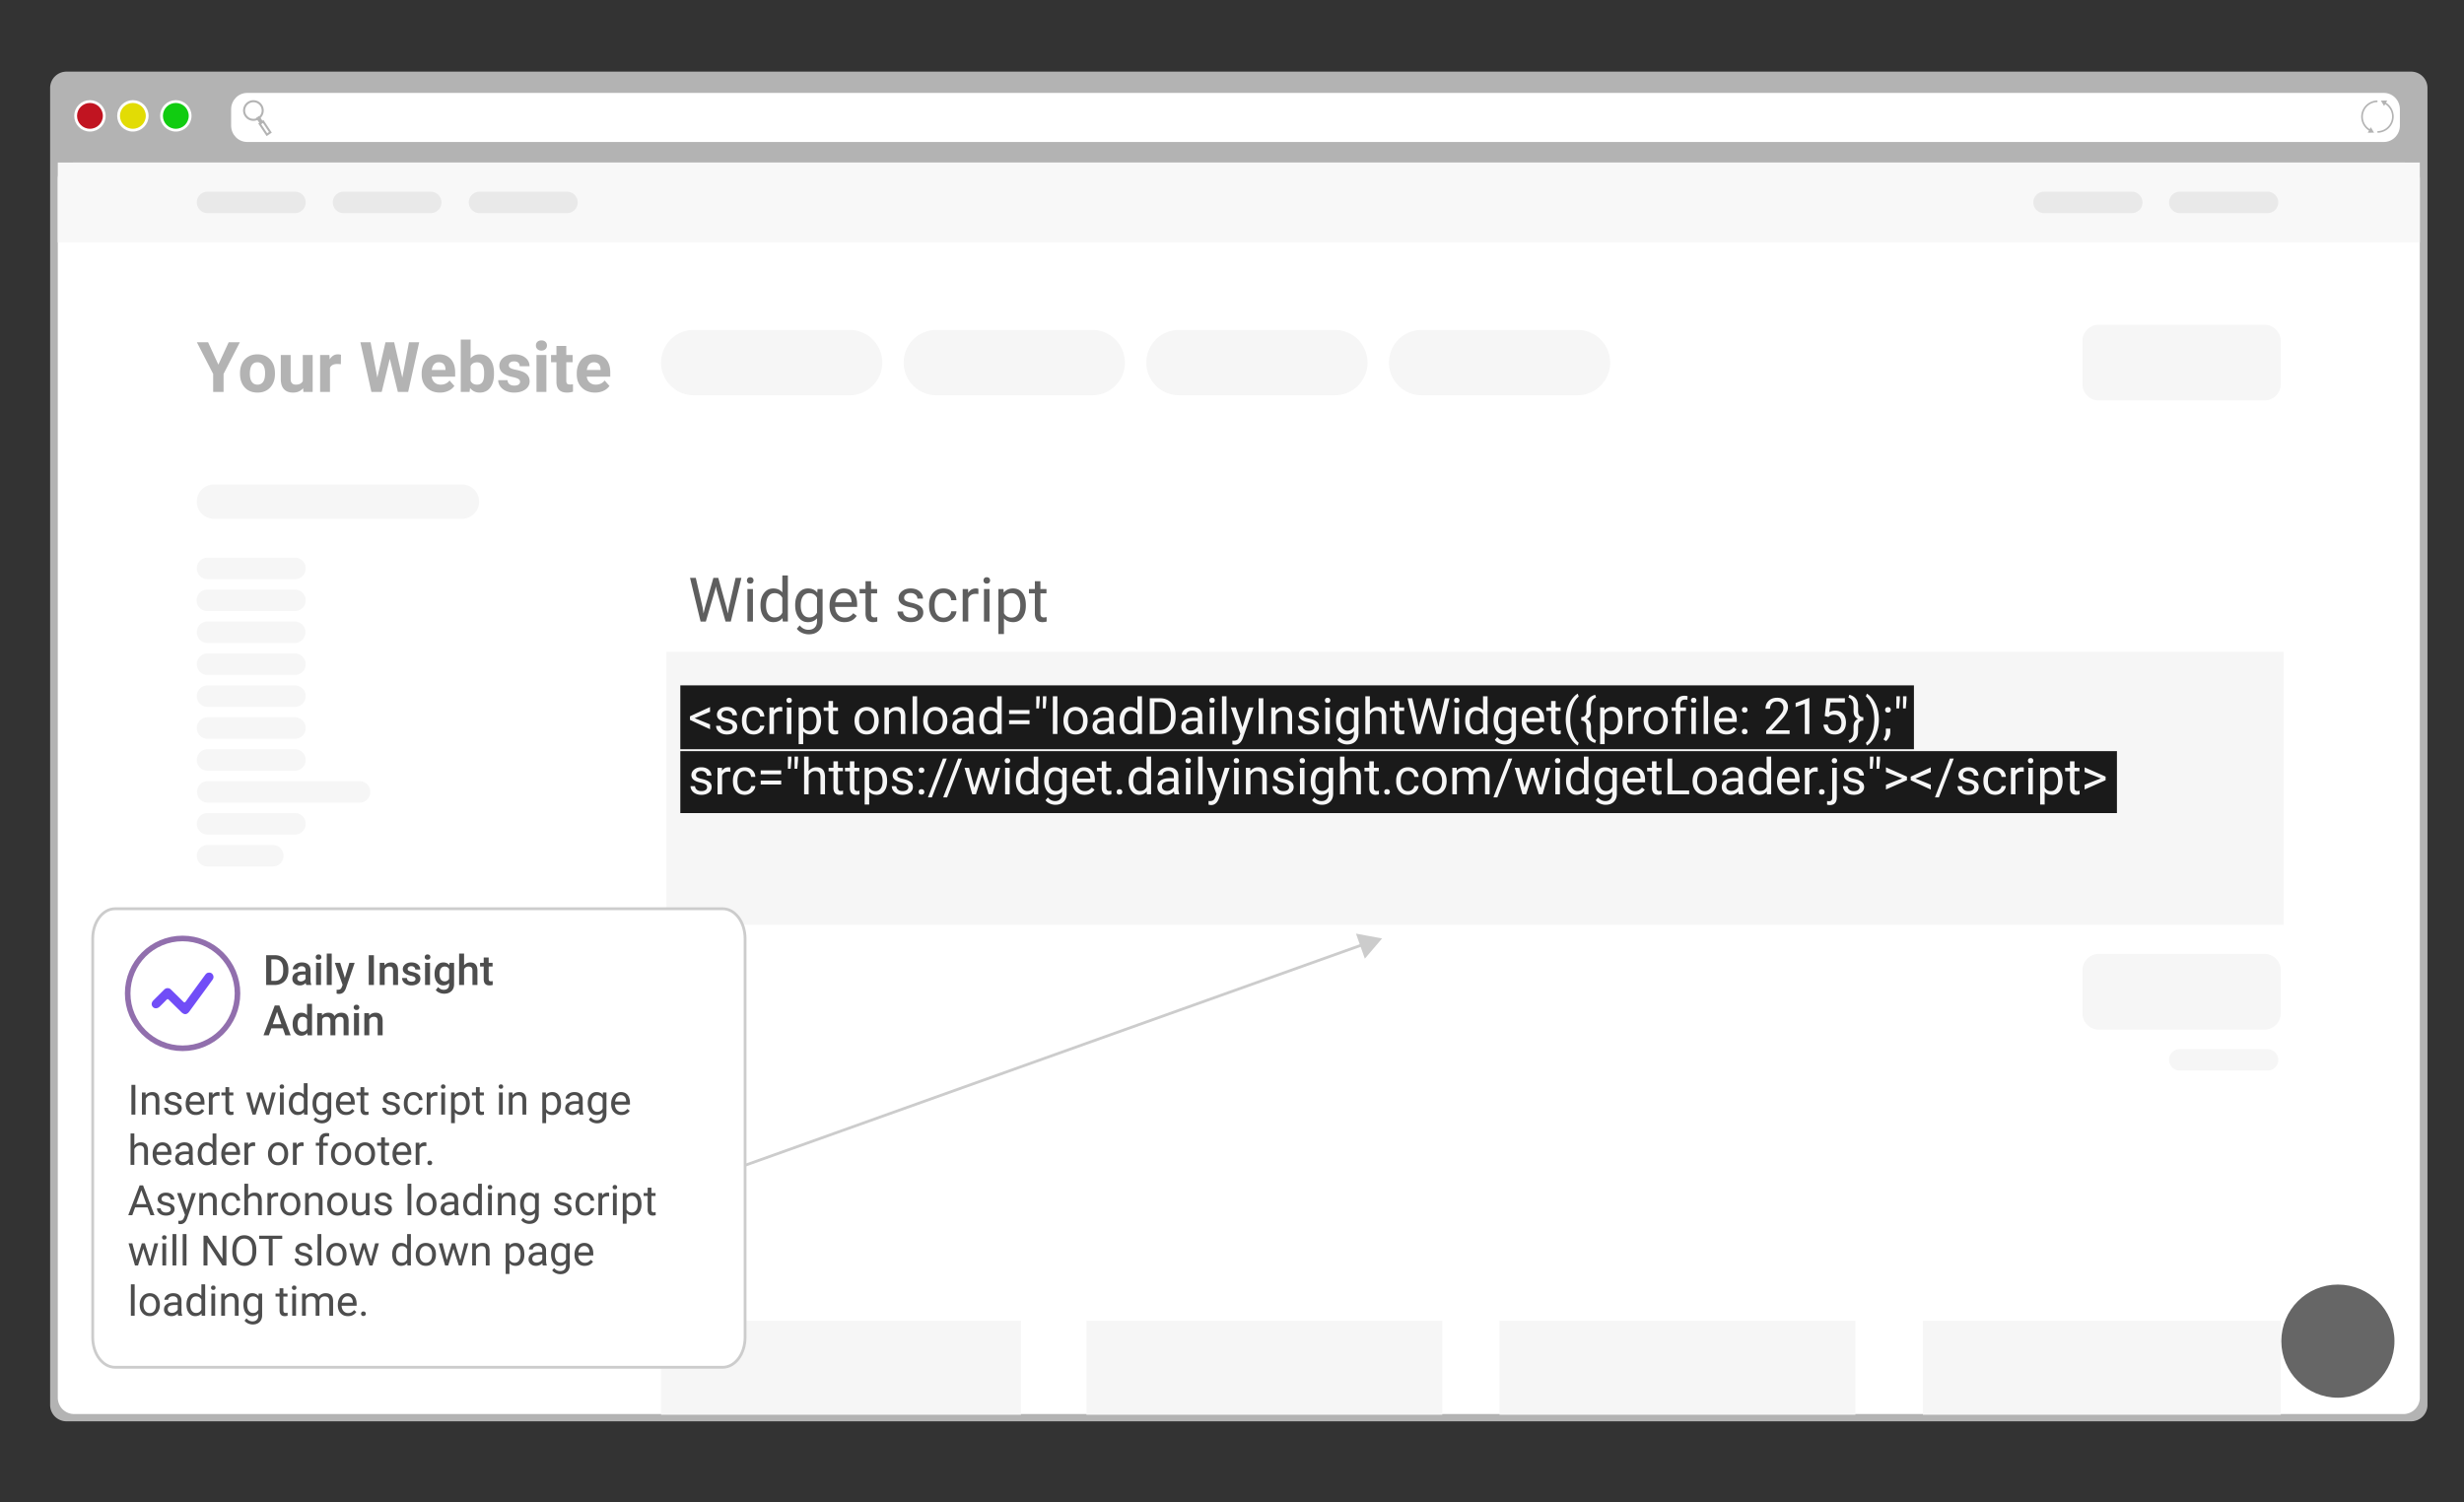 <svg xmlns="http://www.w3.org/2000/svg" xml:space="preserve" id="Layer_1" width="882" height="537.714" x="0" y="0" viewBox="0 0 882 537.714"><rect x="0" y="0" width="882" height="537.714" fill="#333333" stroke="none"/><path fill="#B3B3B3" d="M868.926 502.924a5.856 5.856 0 0 1-5.855 5.857H23.797a5.856 5.856 0 0 1-5.856-5.857V31.498a5.855 5.855 0 0 1 5.856-5.855H863.07a5.856 5.856 0 0 1 5.855 5.855v471.426z"/><path fill="#FFF" d="M866.18 500.326a5.855 5.855 0 0 1-5.855 5.855H26.542a5.855 5.855 0 0 1-5.856-5.855V64.037a5.856 5.856 0 0 1 5.856-5.855h833.782a5.855 5.855 0 0 1 5.855 5.855v436.289z"/><path fill="#F8F8F8" d="M20.686 58.182H866.18v28.549H20.686z"/><path fill="#F6F6F6" d="M236.624 472.764h128.844v33.674H236.624zM388.893 472.764h127.38v33.674h-127.38zM536.771 472.764H664.15v33.674H536.771zM688.309 472.764H816.42v33.674H688.309zM70.444 417.127h128.844v62.957H70.444zM816.42 137.479a5.856 5.856 0 0 1-5.857 5.855h-59.297a5.856 5.856 0 0 1-5.857-5.855v-15.375a5.856 5.856 0 0 1 5.857-5.855h59.297a5.856 5.856 0 0 1 5.857 5.855v15.375z"/><circle cx="32.196" cy="41.475" r="5.123" fill="#C11421" stroke="#FFF" stroke-miterlimit="10"/><circle cx="47.565" cy="41.475" r="5.124" fill="#E2DC05" stroke="#FFF" stroke-miterlimit="10"/><circle cx="62.934" cy="41.475" r="5.123" fill="#1C1" stroke="#FFF" stroke-miterlimit="10"/><path fill="#FFF" d="M859.049 44.971c0 3.234-2.58 5.855-5.762 5.855H88.496c-3.182 0-5.763-2.621-5.763-5.855v-5.857c0-3.234 2.581-5.855 5.763-5.855h764.792c3.182 0 5.762 2.621 5.762 5.855v5.857z"/><g><path fill="#B3B3B3" d="M90.711 43.26a3.689 3.689 0 0 1-3.083-1.656 3.67 3.67 0 0 1-.541-2.773 3.669 3.669 0 0 1 1.58-2.346 3.69 3.69 0 0 1 5.66 3.814 3.665 3.665 0 0 1-1.58 2.346 3.673 3.673 0 0 1-2.036.615zm-.005-6.658c-.582 0-1.146.17-1.633.494-.66.436-1.11 1.104-1.268 1.879s-.003 1.566.434 2.225a2.956 2.956 0 0 0 4.104.834 2.946 2.946 0 0 0 1.268-1.879 2.947 2.947 0 0 0-.435-2.227 2.956 2.956 0 0 0-2.47-1.326z"/></g><g><path fill="#B3B3B3" d="m92.791 41.474 1.55 2.338-1.14.756-1.55-2.338z"/></g><g><path fill="#B3B3B3" d="m95.428 48.713-2.991-4.514 1.864-1.236 2.991 4.516-1.864 1.234zm-1.976-4.309 2.182 3.295.644-.428-2.183-3.293-.643.426z"/></g><path fill="#B3B3B3" d="m854.072 36.754.43-.781-1.133.021-1.131.023.586.969.586.969.377-.686a5.232 5.232 0 0 1 2.467 4.436 5.237 5.237 0 0 1-5.23 5.229v.59a5.826 5.826 0 0 0 5.818-5.818 5.82 5.82 0 0 0-2.77-4.952zM847.977 46.742l-.432.781 1.133-.023 1.131-.021-.584-.969-.586-.969-.379.686a5.23 5.23 0 0 1-2.465-4.438 5.235 5.235 0 0 1 5.229-5.229v-.588a5.815 5.815 0 0 0-3.047 10.77z"/><g fill="#B3B3B3"><path d="m78.159 130.526 3.699-8.008h4.004l-5.835 11.328v6.445h-3.723v-6.445l-5.835-11.328h4.016l3.674 8.008zM85.911 133.566c0-1.31.252-2.478.757-3.503.504-1.025 1.231-1.819 2.179-2.381.948-.562 2.049-.842 3.302-.842 1.782 0 3.237.545 4.364 1.635 1.127 1.092 1.756 2.572 1.886 4.443l.024.904c0 2.025-.566 3.651-1.697 4.877-1.131 1.225-2.649 1.836-4.553 1.836s-3.424-.609-4.559-1.83c-1.136-1.221-1.703-2.881-1.703-4.98v-.159zm3.527.251c0 1.255.236 2.215.708 2.879.472.664 1.147.996 2.026.996.854 0 1.521-.328 2.002-.984.48-.656.72-1.705.72-3.148 0-1.23-.24-2.184-.72-2.86-.48-.677-1.156-1.015-2.026-1.015-.863 0-1.53.336-2.002 1.009-.472.672-.708 1.713-.708 3.123zM108.506 138.95c-.871 1.057-2.075 1.586-3.613 1.586-1.416 0-2.497-.406-3.241-1.221-.745-.813-1.125-2.006-1.142-3.576v-8.654h3.528v8.542c0 1.377.626 2.065 1.88 2.065 1.196 0 2.018-.416 2.466-1.246v-9.361h3.54v13.207h-3.32l-.098-1.342zM122.007 130.393a9.603 9.603 0 0 0-1.27-.098c-1.335 0-2.209.452-2.625 1.354v8.643h-3.528v-13.207h3.333l.098 1.574c.708-1.213 1.688-1.818 2.942-1.818.391 0 .757.053 1.099.158l-.049 3.394zM144.004 135.165l2.393-12.646h3.65l-3.943 17.773h-3.687l-2.893-11.889-2.893 11.889h-3.687l-3.943-17.773h3.65l2.405 12.623 2.93-12.623h3.101l2.917 12.646zM157.493 140.536c-1.937 0-3.514-.594-4.73-1.781-1.217-1.188-1.825-2.771-1.825-4.749v-.342c0-1.326.256-2.513.769-3.558.513-1.047 1.239-1.852 2.179-2.418.939-.565 2.012-.848 3.216-.848 1.807 0 3.229.569 4.266 1.709 1.038 1.139 1.557 2.754 1.557 4.846v1.44h-8.411c.114.862.458 1.555 1.032 2.075.573.521 1.3.781 2.179.781 1.359 0 2.421-.492 3.186-1.477l1.733 1.94c-.529.749-1.245 1.333-2.148 1.751-.904.422-1.905.631-3.003.631zm-.403-10.851c-.7 0-1.268.237-1.703.711-.435.475-.714 1.152-.836 2.035h4.907v-.281c-.017-.785-.228-1.393-.635-1.821-.407-.43-.985-.644-1.733-.644zM176.829 133.811c0 2.116-.452 3.767-1.355 4.95s-2.165 1.775-3.784 1.775c-1.433 0-2.576-.549-3.43-1.648l-.159 1.404h-3.174v-18.75h3.528v6.727c.813-.952 1.884-1.428 3.21-1.428 1.611 0 2.875.592 3.791 1.775.915 1.184 1.373 2.851 1.373 4.999v.196zm-3.528-.257c0-1.334-.212-2.309-.635-2.924-.423-.613-1.054-.921-1.892-.921-1.123 0-1.896.46-2.319 1.38v5.212c.431.928 1.212 1.392 2.344 1.392 1.139 0 1.888-.562 2.246-1.685.17-.537.256-1.355.256-2.454zM186.155 136.643c0-.431-.213-.771-.641-1.019-.427-.249-1.113-.471-2.057-.666-3.142-.659-4.712-1.994-4.712-4.004 0-1.172.486-2.15 1.459-2.936.972-.785 2.244-1.178 3.814-1.178 1.676 0 3.017.395 4.022 1.184 1.005.789 1.507 1.814 1.507 3.076h-3.528c0-.504-.163-.922-.488-1.252-.326-.328-.834-.494-1.526-.494-.594 0-1.054.135-1.379.403a1.27 1.27 0 0 0-.488 1.025c0 .391.185.706.556.946.37.24.995.447 1.874.623.879.174 1.619.371 2.222.592 1.863.684 2.795 1.867 2.795 3.552 0 1.204-.517 2.179-1.55 2.923-1.034.746-2.368 1.117-4.004 1.117-1.107 0-2.089-.197-2.948-.592-.859-.395-1.532-.936-2.021-1.623s-.732-1.43-.732-2.229h3.345c.032.627.264 1.107.696 1.441.431.334 1.009.5 1.733.5.675 0 1.186-.129 1.532-.385.346-.253.519-.589.519-1.004zM191.831 123.667c0-.529.177-.965.531-1.307.354-.342.836-.513 1.447-.513.602 0 1.082.171 1.44.513.358.342.537.777.537 1.307 0 .537-.181.977-.543 1.318-.362.342-.84.512-1.434.512s-1.072-.17-1.434-.512c-.363-.341-.544-.781-.544-1.318zm3.748 16.625h-3.54v-13.207h3.54v13.207zM202.708 123.837v3.248h2.258v2.588h-2.258v6.592c0 .488.093.838.281 1.049.187.213.545.318 1.074.318.391 0 .736-.029 1.038-.086v2.674a7.283 7.283 0 0 1-2.136.316c-2.474 0-3.735-1.248-3.784-3.747v-7.116h-1.929v-2.588h1.929v-3.248h3.527zM213.01 140.536c-1.937 0-3.514-.594-4.73-1.781-1.217-1.188-1.825-2.771-1.825-4.749v-.342c0-1.326.256-2.513.769-3.558.513-1.047 1.239-1.852 2.179-2.418.939-.565 2.012-.848 3.216-.848 1.807 0 3.229.569 4.266 1.709 1.038 1.139 1.557 2.754 1.557 4.846v1.44h-8.411c.114.862.458 1.555 1.032 2.075.573.521 1.3.781 2.179.781 1.359 0 2.421-.492 3.186-1.477l1.733 1.94c-.529.749-1.245 1.333-2.148 1.751-.903.422-1.904.631-3.003.631zm-.403-10.851c-.7 0-1.268.237-1.703.711-.435.475-.714 1.152-.836 2.035h4.907v-.281c-.017-.785-.228-1.393-.635-1.821-.406-.43-.984-.644-1.733-.644z"/></g><path fill="#F6F6F6" d="M165.355 173.42H76.596a6.15 6.15 0 1 0 0 12.3h88.759a6.15 6.15 0 1 0 0-12.3zM105.583 199.631H74.288a3.844 3.844 0 1 0 0 7.688h31.295a3.843 3.843 0 1 0 0-7.688zM105.583 211.061H74.288a3.844 3.844 0 1 0 0 7.686h31.295a3.843 3.843 0 1 0 0-7.686zM105.583 222.488H74.288a3.844 3.844 0 1 0 0 7.688h31.295a3.845 3.845 0 0 0 0-7.688zM105.583 233.918H74.288a3.842 3.842 0 1 0 0 7.686h31.295a3.843 3.843 0 1 0 0-7.686zM105.583 245.346H74.288a3.844 3.844 0 1 0 0 7.688h31.295a3.843 3.843 0 1 0 0-7.688zM105.583 256.773H74.288a3.844 3.844 0 1 0 0 7.688h31.295a3.843 3.843 0 1 0 0-7.688zM105.583 268.201H74.288a3.844 3.844 0 1 0 0 7.688h31.295a3.843 3.843 0 1 0 0-7.688zM128.708 279.629h-54.42a3.846 3.846 0 0 0 0 7.69h54.42a3.845 3.845 0 0 0 0-7.69zM105.583 291.059H74.288a3.844 3.844 0 1 0 0 7.688h31.295a3.843 3.843 0 1 0 0-7.688zM97.655 302.486H74.288a3.844 3.844 0 1 0 0 7.688h23.367a3.844 3.844 0 1 0 0-7.688zM89.936 325.547H74.288a3.844 3.844 0 1 0 0 7.688h15.648a3.844 3.844 0 0 0 0-7.688zM135.297 337.627H74.288a3.844 3.844 0 1 0 0 7.686h61.009a3.843 3.843 0 1 0 0-7.686zM105.583 361.785H74.288a3.844 3.844 0 1 0 0 7.686h31.295a3.842 3.842 0 1 0 0-7.686zM304.113 118.094h-55.791c-6.461 0-11.698 5.236-11.698 11.697s5.237 11.697 11.698 11.697h55.791c6.461 0 11.698-5.236 11.698-11.697s-5.237-11.697-11.698-11.697zM390.964 118.094h-55.792c-6.461 0-11.698 5.236-11.698 11.697s5.236 11.697 11.698 11.697h55.792c6.461 0 11.698-5.236 11.698-11.697s-5.237-11.697-11.698-11.697zM477.816 118.094h-55.792c-6.462 0-11.698 5.236-11.698 11.697s5.236 11.697 11.698 11.697h55.792c6.459 0 11.697-5.236 11.697-11.697s-5.238-11.697-11.697-11.697zM564.666 118.094h-55.791c-6.461 0-11.697 5.236-11.697 11.697s5.236 11.697 11.697 11.697h55.791c6.461 0 11.699-5.236 11.699-11.697s-5.238-11.697-11.699-11.697z"/><path fill="#E9E9E9" d="M105.583 68.613H74.288a3.842 3.842 0 1 0 0 7.686h31.295a3.843 3.843 0 1 0 0-7.686zM154.267 68.613h-31.296a3.842 3.842 0 1 0 0 7.686h31.296a3.844 3.844 0 0 0 0-7.686zM202.949 68.613h-31.296a3.843 3.843 0 0 0 0 7.686h31.296a3.843 3.843 0 0 0 0-7.686zM762.979 68.613h-31.295a3.842 3.842 0 1 0 0 7.686h31.295a3.844 3.844 0 1 0 0-7.686zM811.66 68.613h-31.295a3.844 3.844 0 1 0 0 7.686h31.295a3.843 3.843 0 1 0 0-7.686z"/><path fill="#F6F6F6" d="M238.542 233.307h578.883v97.752H238.542z"/><g><g fill="#5E5E5E"><path d="m251.529 217.558.301 2.063.44-1.858 3.094-10.914h1.74l3.019 10.914.43 1.891.333-2.105 2.428-10.699h2.073l-3.792 15.641h-1.88l-3.223-11.397-.247-1.192-.247 1.192-3.341 11.397h-1.88l-3.781-15.641h2.063l2.47 10.708zM267.374 207.782c0-.322.098-.595.295-.816.197-.222.489-.333.875-.333s.68.111.881.333c.2.222.301.494.301.816s-.101.591-.301.806c-.201.215-.494.322-.881.322s-.679-.107-.875-.322a1.148 1.148 0 0 1-.295-.806zm2.148 14.706h-1.987v-11.623h1.987v11.623zM272.218 216.58c0-1.783.422-3.217 1.268-4.303.845-1.084 1.951-1.627 3.319-1.627 1.36 0 2.438.466 3.233 1.396v-6.059h1.987v16.5H280.2l-.097-1.246c-.795.974-1.901 1.461-3.319 1.461-1.347 0-2.444-.552-3.292-1.654s-1.273-2.542-1.273-4.318v-.15zm1.988.226c0 1.317.272 2.349.816 3.094.544.745 1.296 1.117 2.256 1.117 1.26 0 2.181-.565 2.761-1.697v-5.339c-.595-1.096-1.508-1.644-2.739-1.644-.974 0-1.733.376-2.277 1.128-.545.752-.817 1.865-.817 3.341zM284.636 216.58c0-1.812.419-3.253 1.257-4.324.838-1.07 1.948-1.605 3.33-1.605 1.418 0 2.524.501 3.319 1.504l.097-1.289h1.815v11.344c0 1.504-.446 2.689-1.337 3.556s-2.089 1.3-3.593 1.3a5.979 5.979 0 0 1-2.46-.537c-.802-.358-1.415-.849-1.837-1.472l1.031-1.192c.852 1.053 1.894 1.579 3.126 1.579.967 0 1.72-.272 2.261-.816.541-.544.811-1.311.811-2.299v-.999c-.795.917-1.88 1.375-3.255 1.375-1.361 0-2.462-.548-3.303-1.644-.841-1.097-1.262-2.59-1.262-4.481zm1.998.226c0 1.311.269 2.34.806 3.089.537.748 1.289 1.122 2.256 1.122 1.253 0 2.173-.569 2.761-1.708v-5.307c-.609-1.11-1.522-1.665-2.739-1.665-.967 0-1.723.376-2.267 1.128-.545.752-.817 1.865-.817 3.341zM302.275 222.703c-1.576 0-2.857-.518-3.846-1.553-.988-1.034-1.482-2.418-1.482-4.151v-.365c0-1.153.22-2.183.661-3.089.44-.905 1.056-1.614 1.848-2.127a4.645 4.645 0 0 1 2.573-.768c1.511 0 2.686.498 3.523 1.493s1.257 2.421 1.257 4.275v.827h-7.874c.028 1.146.363 2.071 1.004 2.777.641.705 1.456 1.058 2.444 1.058.702 0 1.296-.144 1.783-.43a4.465 4.465 0 0 0 1.278-1.139l1.214.945c-.974 1.499-2.435 2.247-4.383 2.247zm-.247-10.42c-.802 0-1.476.292-2.02.875-.544.584-.881 1.402-1.01 2.455h5.822v-.15c-.058-1.01-.33-1.792-.816-2.348-.487-.554-1.146-.832-1.976-.832zM311.803 208.051v2.814h2.17v1.536h-2.17v7.217c0 .467.097.816.29 1.049.193.233.522.35.988.35.229 0 .544-.043.945-.129v1.602a5.768 5.768 0 0 1-1.525.214c-.888 0-1.558-.269-2.009-.806s-.677-1.3-.677-2.288v-7.208H307.7v-1.536h2.116v-2.814h1.987zM328.507 219.405c0-.537-.203-.954-.607-1.251-.405-.298-1.11-.554-2.116-.769-1.006-.215-1.805-.473-2.396-.773s-1.028-.659-1.311-1.074c-.283-.415-.424-.909-.424-1.482 0-.952.403-1.758 1.208-2.417s1.835-.988 3.088-.988c1.317 0 2.386.34 3.207 1.021.82.681 1.23 1.551 1.23 2.61h-1.998c0-.544-.231-1.014-.693-1.407s-1.044-.591-1.746-.591c-.724 0-1.289.157-1.697.473s-.612.727-.612 1.235c0 .479.189.842.569 1.085.379.243 1.065.477 2.057.698.992.222 1.795.487 2.412.795.616.308 1.072.679 1.37 1.112.297.433.446.961.446 1.584 0 1.038-.416 1.871-1.246 2.498-.831.626-1.909.939-3.233.939-.931 0-1.755-.165-2.471-.494-.716-.329-1.277-.789-1.681-1.381a3.32 3.32 0 0 1-.607-1.917h1.987c.036.666.302 1.194.8 1.585.498.39 1.155.585 1.971.585.752 0 1.355-.152 1.81-.456.456-.305.683-.711.683-1.22zM337.746 221.081a2.86 2.86 0 0 0 1.858-.645c.53-.43.823-.967.881-1.611h1.88c-.036.666-.265 1.3-.688 1.901a4.53 4.53 0 0 1-1.692 1.439 4.885 4.885 0 0 1-2.24.537c-1.583 0-2.841-.528-3.776-1.584-.935-1.057-1.402-2.502-1.402-4.335v-.333c0-1.132.208-2.138.623-3.019.415-.881 1.011-1.564 1.789-2.052.777-.487 1.695-.73 2.755-.73 1.303 0 2.386.391 3.25 1.171.863.78 1.323 1.794 1.38 3.04h-1.88c-.058-.752-.342-1.369-.854-1.854-.512-.482-1.144-.725-1.896-.725-1.01 0-1.792.363-2.347 1.09-.555.728-.833 1.778-.833 3.153v.376c0 1.339.275 2.37.827 3.094.553.726 1.34 1.087 2.365 1.087zM350.217 212.648a5.977 5.977 0 0 0-.978-.075c-1.304 0-2.188.555-2.653 1.665v8.25h-1.987v-11.623h1.934l.032 1.343c.651-1.038 1.575-1.558 2.771-1.558.387 0 .68.05.881.15v1.848zM352.054 207.782c0-.322.098-.595.295-.816.197-.222.489-.333.875-.333s.68.111.881.333c.2.222.301.494.301.816s-.101.591-.301.806c-.201.215-.494.322-.881.322s-.679-.107-.875-.322a1.148 1.148 0 0 1-.295-.806zm2.149 14.706h-1.987v-11.623h1.987v11.623zM367.201 216.806c0 1.769-.405 3.194-1.214 4.275-.81 1.081-1.905 1.622-3.287 1.622-1.411 0-2.521-.447-3.33-1.343v5.597h-1.987v-16.092h1.815l.097 1.289c.809-1.003 1.934-1.504 3.373-1.504 1.396 0 2.501.526 3.314 1.579.813 1.053 1.219 2.518 1.219 4.394v.183zm-1.988-.226c0-1.311-.279-2.346-.838-3.104s-1.325-1.139-2.299-1.139c-1.203 0-2.105.533-2.707 1.601v5.554c.594 1.06 1.504 1.59 2.729 1.59.952 0 1.709-.378 2.272-1.134.562-.756.843-1.879.843-3.368zM372.421 208.051v2.814h2.17v1.536h-2.17v7.217c0 .467.097.816.29 1.049.193.233.522.35.988.35.229 0 .544-.043.945-.129v1.602a5.768 5.768 0 0 1-1.525.214c-.888 0-1.558-.269-2.009-.806s-.677-1.3-.677-2.288v-7.208h-2.116v-1.536h2.116v-2.814h1.988z"/></g></g><path fill="#F6F6F6" d="M816.42 362.701a5.856 5.856 0 0 1-5.857 5.855h-59.297a5.856 5.856 0 0 1-5.857-5.855v-15.375a5.856 5.856 0 0 1 5.857-5.855h59.297a5.856 5.856 0 0 1 5.857 5.855v15.375zM811.662 375.551h-31.295a3.844 3.844 0 1 0 0 7.686h31.295a3.842 3.842 0 1 0 0-7.686z"/><path fill="#1A1A1A" d="M243.525 245.346h441.576v22.855H243.525zM243.525 268.884h514.243v22.175H243.525z"/><g><g fill="#F6F6F6"><path d="m248.662 257.082 5.502 2.224v1.723l-7.189-3.331v-1.283l7.189-3.322v1.723l-5.502 2.266zM262.258 260.22c0-.439-.166-.78-.497-1.024-.331-.242-.908-.452-1.731-.628s-1.477-.387-1.96-.633-.841-.539-1.072-.879-.347-.744-.347-1.213c0-.779.33-1.438.989-1.978s1.501-.809 2.527-.809c1.078 0 1.953.278 2.624.835s1.006 1.269 1.006 2.136h-1.635c0-.445-.189-.829-.567-1.151s-.854-.483-1.428-.483c-.592 0-1.055.129-1.389.387s-.501.595-.501 1.011c0 .393.155.688.466.888s.872.39 1.683.571 1.469.398 1.973.65.877.556 1.121.909c.243.355.365.787.365 1.297 0 .85-.34 1.531-1.02 2.043-.68.514-1.562.77-2.646.77-.762 0-1.436-.135-2.021-.404s-1.044-.646-1.375-1.129a2.726 2.726 0 0 1-.497-1.569h1.626c.029.545.248.978.655 1.296.407.32.945.479 1.613.479.615 0 1.109-.124 1.481-.374.371-.249.557-.582.557-.998zM269.817 261.591c.58 0 1.087-.176 1.521-.527s.674-.791.721-1.318h1.538c-.029.545-.217 1.063-.563 1.556s-.807.885-1.384 1.178-1.188.439-1.833.439c-1.295 0-2.325-.432-3.089-1.297-.765-.863-1.147-2.046-1.147-3.546v-.272c0-.926.17-1.749.51-2.47s.828-1.28 1.463-1.679 1.387-.598 2.254-.598c1.066 0 1.953.319 2.659.958s1.083 1.468 1.129 2.487h-1.538c-.047-.615-.28-1.121-.699-1.516-.419-.396-.936-.594-1.551-.594-.826 0-1.466.298-1.92.893s-.681 1.454-.681 2.579v.308c0 1.096.226 1.939.677 2.531s1.095.888 1.933.888zM280.021 254.691a4.875 4.875 0 0 0-.8-.062c-1.066 0-1.79.454-2.171 1.362v6.75h-1.626v-9.51h1.582l.026 1.099c.533-.85 1.289-1.274 2.268-1.274.316 0 .557.041.721.123v1.512zM281.524 250.71c0-.264.081-.486.242-.668s.4-.272.716-.272.557.091.721.272.246.404.246.668-.082.483-.246.659-.404.264-.721.264-.555-.088-.716-.264-.242-.395-.242-.659zm1.758 12.032h-1.626v-9.51h1.626v9.51zM293.917 258.093c0 1.447-.331 2.613-.993 3.498s-1.559 1.327-2.689 1.327c-1.154 0-2.063-.366-2.725-1.099v4.579h-1.626v-13.166h1.485l.079 1.055c.662-.82 1.582-1.23 2.76-1.23 1.143 0 2.046.431 2.711 1.292s.998 2.06.998 3.595v.149zm-1.626-.185c0-1.072-.229-1.919-.686-2.54s-1.084-.932-1.881-.932c-.984 0-1.723.437-2.215 1.31v4.544c.486.867 1.23 1.301 2.232 1.301.779 0 1.399-.309 1.859-.927s.691-1.537.691-2.756zM298.188 250.93v2.303h1.775v1.257h-1.775v5.905c0 .381.079.667.237.857s.428.286.809.286c.188 0 .445-.035.773-.105v1.311a4.764 4.764 0 0 1-1.248.175c-.727 0-1.274-.22-1.644-.659s-.554-1.063-.554-1.872v-5.897h-1.731v-1.257h1.731v-2.303h1.627zM305.887 257.899c0-.932.183-1.77.549-2.514s.876-1.318 1.529-1.723 1.399-.606 2.237-.606c1.295 0 2.342.448 3.142 1.345s1.2 2.089 1.2 3.577v.114c0 .926-.177 1.757-.532 2.491-.354.736-.861 1.309-1.521 1.719s-1.417.615-2.272.615c-1.289 0-2.333-.448-3.133-1.345s-1.2-2.083-1.2-3.56v-.113zm1.635.194c0 1.055.245 1.901.734 2.54s1.144.958 1.964.958c.826 0 1.482-.323 1.969-.972.486-.646.729-1.554.729-2.72 0-1.043-.248-1.888-.743-2.536-.495-.646-1.153-.971-1.973-.971-.803 0-1.45.319-1.942.958s-.738 1.553-.738 2.743zM318.122 253.232l.053 1.195c.727-.914 1.676-1.371 2.848-1.371 2.01 0 3.023 1.134 3.041 3.401v6.284h-1.626v-6.293c-.006-.686-.163-1.192-.47-1.521s-.787-.492-1.437-.492c-.527 0-.99.141-1.389.422s-.709.65-.932 1.107v6.776h-1.626v-9.51h1.538zM328.282 262.742h-1.626v-13.5h1.626v13.5zM330.453 257.899c0-.932.183-1.77.549-2.514s.876-1.318 1.529-1.723 1.399-.606 2.237-.606c1.295 0 2.342.448 3.142 1.345s1.2 2.089 1.2 3.577v.114c0 .926-.177 1.757-.532 2.491-.354.736-.861 1.309-1.521 1.719s-1.417.615-2.272.615c-1.289 0-2.333-.448-3.133-1.345s-1.2-2.083-1.2-3.56v-.113zm1.634.194c0 1.055.245 1.901.734 2.54s1.144.958 1.964.958c.826 0 1.482-.323 1.969-.972.486-.646.729-1.554.729-2.72 0-1.043-.248-1.888-.743-2.536-.495-.646-1.153-.971-1.973-.971-.803 0-1.45.319-1.942.958s-.738 1.553-.738 2.743zM347.02 262.742c-.094-.188-.17-.521-.229-1.002-.756.785-1.658 1.178-2.707 1.178-.938 0-1.707-.265-2.307-.795s-.901-1.203-.901-2.018c0-.99.376-1.759 1.129-2.307s1.812-.822 3.177-.822h1.582v-.747c0-.568-.17-1.021-.51-1.358-.34-.336-.841-.505-1.503-.505-.58 0-1.066.146-1.459.439s-.589.647-.589 1.063h-1.635c0-.475.168-.933.505-1.375s.794-.793 1.371-1.051 1.211-.387 1.903-.387c1.096 0 1.954.274 2.575.822s.943 1.302.967 2.263v4.377c0 .873.111 1.567.334 2.083v.141h-1.703zm-2.698-1.239c.51 0 .993-.132 1.45-.396s.788-.606.993-1.028v-1.951h-1.274c-1.992 0-2.988.583-2.988 1.749 0 .51.17.908.51 1.195s.776.431 1.309.431zM350.544 257.908c0-1.459.346-2.633 1.037-3.52.691-.889 1.597-1.332 2.716-1.332 1.113 0 1.995.381 2.646 1.143v-4.957h1.626v13.5h-1.494l-.079-1.02c-.65.797-1.556 1.195-2.716 1.195-1.102 0-2-.451-2.694-1.354s-1.042-2.08-1.042-3.533v-.122zm1.626.185c0 1.078.223 1.922.668 2.531s1.061.914 1.846.914c1.031 0 1.784-.463 2.259-1.389v-4.368c-.486-.896-1.233-1.345-2.241-1.345-.797 0-1.418.308-1.863.923s-.669 1.527-.669 2.734zM368.527 255.588h-7.33v-1.415h7.33v1.415zm0 3.647h-7.33v-1.406h7.33v1.406zM372.174 250.438l-.264 3.146h-.976l.009-4.342h1.23v1.196zm2.373 0-.264 3.146h-.976l.009-4.342h1.23v1.196zM378.494 262.742h-1.626v-13.5h1.626v13.5zM380.665 257.899c0-.932.183-1.77.549-2.514s.876-1.318 1.529-1.723 1.399-.606 2.237-.606c1.295 0 2.342.448 3.142 1.345s1.2 2.089 1.2 3.577v.114c0 .926-.177 1.757-.532 2.491-.354.736-.861 1.309-1.521 1.719s-1.417.615-2.272.615c-1.289 0-2.333-.448-3.133-1.345s-1.2-2.083-1.2-3.56v-.113zm1.634.194c0 1.055.245 1.901.734 2.54s1.144.958 1.964.958c.826 0 1.482-.323 1.969-.972.486-.646.729-1.554.729-2.72 0-1.043-.248-1.888-.743-2.536-.495-.646-1.153-.971-1.973-.971-.803 0-1.45.319-1.942.958s-.738 1.553-.738 2.743zM397.232 262.742c-.094-.188-.17-.521-.229-1.002-.756.785-1.658 1.178-2.707 1.178-.938 0-1.707-.265-2.307-.795s-.901-1.203-.901-2.018c0-.99.376-1.759 1.129-2.307s1.812-.822 3.177-.822h1.582v-.747c0-.568-.17-1.021-.51-1.358-.34-.336-.841-.505-1.503-.505-.58 0-1.066.146-1.459.439s-.589.647-.589 1.063h-1.635c0-.475.168-.933.505-1.375s.794-.793 1.371-1.051 1.211-.387 1.903-.387c1.096 0 1.954.274 2.575.822s.943 1.302.967 2.263v4.377c0 .873.111 1.567.334 2.083v.141h-1.703zm-2.698-1.239c.51 0 .993-.132 1.45-.396s.788-.606.993-1.028v-1.951h-1.274c-1.992 0-2.988.583-2.988 1.749 0 .51.17.908.51 1.195s.775.431 1.309.431zM400.756 257.908c0-1.459.346-2.633 1.037-3.52.691-.889 1.597-1.332 2.716-1.332 1.113 0 1.995.381 2.646 1.143v-4.957h1.626v13.5h-1.494l-.079-1.02c-.65.797-1.556 1.195-2.716 1.195-1.102 0-2-.451-2.694-1.354s-1.042-2.08-1.042-3.533v-.122zm1.626.185c0 1.078.223 1.922.668 2.531s1.061.914 1.846.914c1.031 0 1.784-.463 2.259-1.389v-4.368c-.486-.896-1.233-1.345-2.241-1.345-.797 0-1.418.308-1.863.923s-.669 1.527-.669 2.734zM411.558 262.742v-12.797h3.612c1.113 0 2.098.246 2.953.738s1.516 1.192 1.982 2.101.702 1.951.708 3.129v.817c0 1.207-.233 2.265-.699 3.173s-1.131 1.605-1.995 2.092-1.871.735-3.019.747h-3.542zm1.688-11.417v10.037h1.775c1.301 0 2.313-.404 3.037-1.214s1.085-1.962 1.085-3.457v-.748c0-1.454-.341-2.585-1.024-3.391-.683-.807-1.651-1.216-2.905-1.228h-1.968zM428.978 262.742c-.094-.188-.17-.521-.229-1.002-.756.785-1.658 1.178-2.707 1.178-.938 0-1.707-.265-2.307-.795s-.901-1.203-.901-2.018c0-.99.376-1.759 1.129-2.307s1.812-.822 3.177-.822h1.582v-.747c0-.568-.17-1.021-.51-1.358-.34-.336-.841-.505-1.503-.505-.58 0-1.066.146-1.459.439s-.589.647-.589 1.063h-1.635c0-.475.168-.933.505-1.375s.794-.793 1.371-1.051 1.211-.387 1.903-.387c1.096 0 1.954.274 2.575.822s.943 1.302.967 2.263v4.377c0 .873.111 1.567.334 2.083v.141h-1.703zm-2.698-1.239c.51 0 .993-.132 1.45-.396s.788-.606.993-1.028v-1.951h-1.274c-1.992 0-2.988.583-2.988 1.749 0 .51.17.908.51 1.195s.776.431 1.309.431zM432.907 250.71c0-.264.081-.486.242-.668s.4-.272.716-.272.557.091.721.272.246.404.246.668-.082.483-.246.659-.404.264-.721.264-.555-.088-.716-.264-.242-.395-.242-.659zm1.758 12.032h-1.626v-9.51h1.626v9.51zM439.033 262.742h-1.626v-13.5h1.626v13.5zM444.746 260.36l2.215-7.128h1.74l-3.823 10.978c-.592 1.582-1.532 2.373-2.821 2.373l-.308-.026-.606-.114v-1.318l.439.035c.551 0 .98-.111 1.288-.334s.561-.63.76-1.222l.36-.967-3.393-9.404h1.775l2.374 7.127zM452.216 262.742h-1.688v-12.797h1.688v12.797zM456.584 253.232l.053 1.195c.727-.914 1.676-1.371 2.848-1.371 2.01 0 3.023 1.134 3.041 3.401v6.284H460.9v-6.293c-.006-.686-.163-1.192-.47-1.521s-.787-.492-1.437-.492c-.527 0-.99.141-1.389.422s-.709.65-.932 1.107v6.776h-1.626v-9.51h1.538zM470.515 260.22c0-.439-.166-.78-.497-1.024-.331-.242-.908-.452-1.731-.628s-1.477-.387-1.96-.633-.841-.539-1.072-.879-.347-.744-.347-1.213c0-.779.33-1.438.989-1.978s1.501-.809 2.527-.809c1.078 0 1.953.278 2.624.835s1.006 1.269 1.006 2.136h-1.635c0-.445-.189-.829-.567-1.151s-.854-.483-1.428-.483c-.592 0-1.055.129-1.389.387s-.501.595-.501 1.011c0 .393.155.688.466.888s.872.39 1.683.571 1.469.398 1.973.65.877.556 1.121.909c.243.355.365.787.365 1.297 0 .85-.34 1.531-1.02 2.043-.68.514-1.562.77-2.646.77-.762 0-1.436-.135-2.021-.404s-1.044-.646-1.375-1.129a2.726 2.726 0 0 1-.497-1.569h1.626c.029.545.248.978.655 1.296.407.32.945.479 1.613.479.615 0 1.109-.124 1.481-.374.371-.249.557-.582.557-.998zM474.268 250.71c0-.264.081-.486.242-.668s.4-.272.716-.272.557.091.721.272.246.404.246.668-.082.483-.246.659-.404.264-.721.264-.555-.088-.716-.264-.242-.395-.242-.659zm1.758 12.032H474.4v-9.51h1.626v9.51zM478.241 257.908c0-1.482.343-2.661 1.028-3.537s1.594-1.314 2.725-1.314c1.16 0 2.065.41 2.716 1.23l.079-1.055h1.485v9.281c0 1.23-.365 2.2-1.094 2.909s-1.709 1.063-2.94 1.063c-.686 0-1.356-.146-2.013-.439s-1.157-.694-1.503-1.204l.844-.976c.697.861 1.55 1.292 2.558 1.292.791 0 1.408-.223 1.85-.668s.664-1.072.664-1.881v-.817c-.65.75-1.538 1.125-2.663 1.125-1.113 0-2.014-.448-2.703-1.345s-1.033-2.117-1.033-3.664zm1.634.185c0 1.072.22 1.915.659 2.526.439.613 1.055.919 1.846.919 1.025 0 1.778-.466 2.259-1.397v-4.342c-.498-.908-1.245-1.362-2.241-1.362-.791 0-1.409.308-1.854.923s-.669 1.526-.669 2.733zM490.352 254.384c.721-.885 1.658-1.327 2.813-1.327 2.01 0 3.023 1.134 3.041 3.401v6.284h-1.626v-6.293c-.006-.686-.163-1.192-.47-1.521s-.787-.492-1.437-.492c-.527 0-.99.141-1.389.422s-.709.65-.932 1.107v6.776h-1.626v-13.5h1.626v5.143zM500.846 250.93v2.303h1.775v1.257h-1.775v5.905c0 .381.079.667.237.857s.428.286.809.286c.188 0 .445-.035.773-.105v1.311a4.764 4.764 0 0 1-1.248.175c-.727 0-1.274-.22-1.644-.659s-.554-1.063-.554-1.872v-5.897h-1.731v-1.257h1.731v-2.303h1.627zM507.535 258.708l.246 1.688.36-1.521 2.531-8.93h1.424l2.47 8.93.352 1.547.272-1.723 1.986-8.754h1.696l-3.103 12.797h-1.538l-2.637-9.325-.202-.976-.202.976-2.733 9.325h-1.538l-3.094-12.797h1.688l2.022 8.763zM520.499 250.71c0-.264.081-.486.242-.668s.4-.272.716-.272.557.091.721.272.246.404.246.668-.082.483-.246.659-.404.264-.721.264-.555-.088-.716-.264-.242-.395-.242-.659zm1.757 12.032h-1.626v-9.51h1.626v9.51zM524.462 257.908c0-1.459.346-2.633 1.037-3.52.691-.889 1.597-1.332 2.716-1.332 1.113 0 1.995.381 2.646 1.143v-4.957h1.626v13.5h-1.494l-.079-1.02c-.65.797-1.556 1.195-2.716 1.195-1.102 0-2-.451-2.694-1.354s-1.042-2.08-1.042-3.533v-.122zm1.626.185c0 1.078.223 1.922.668 2.531s1.061.914 1.846.914c1.031 0 1.784-.463 2.259-1.389v-4.368c-.486-.896-1.233-1.345-2.241-1.345-.797 0-1.418.308-1.863.923s-.669 1.527-.669 2.734zM534.623 257.908c0-1.482.343-2.661 1.028-3.537s1.594-1.314 2.725-1.314c1.16 0 2.065.41 2.716 1.23l.079-1.055h1.485v9.281c0 1.23-.365 2.2-1.094 2.909s-1.709 1.063-2.94 1.063c-.686 0-1.356-.146-2.013-.439s-1.157-.694-1.503-1.204l.844-.976c.697.861 1.55 1.292 2.558 1.292.791 0 1.408-.223 1.85-.668s.664-1.072.664-1.881v-.817c-.65.75-1.538 1.125-2.663 1.125-1.113 0-2.014-.448-2.703-1.345s-1.033-2.117-1.033-3.664zm1.634.185c0 1.072.22 1.915.659 2.526.439.613 1.055.919 1.846.919 1.025 0 1.778-.466 2.259-1.397v-4.342c-.498-.908-1.245-1.362-2.241-1.362-.791 0-1.409.308-1.854.923s-.669 1.526-.669 2.733zM549.054 262.918c-1.289 0-2.338-.423-3.146-1.27s-1.213-1.979-1.213-3.397v-.299c0-.943.18-1.785.541-2.526s.864-1.321 1.512-1.74 1.349-.629 2.105-.629c1.236 0 2.197.407 2.883 1.222s1.028 1.98 1.028 3.498v.677h-6.442c.023.938.297 1.695.822 2.271.524.578 1.191.866 2 .866.574 0 1.061-.117 1.459-.352s.747-.545 1.046-.932l.993.773c-.799 1.226-1.994 1.838-3.588 1.838zm-.202-8.525c-.656 0-1.207.239-1.652.717s-.721 1.146-.826 2.008h4.764v-.123c-.047-.826-.27-1.466-.668-1.92s-.938-.682-1.618-.682zM556.85 250.93v2.303h1.775v1.257h-1.775v5.905c0 .381.079.667.237.857s.428.286.809.286c.188 0 .445-.035.773-.105v1.311a4.764 4.764 0 0 1-1.248.175c-.727 0-1.274-.22-1.644-.659s-.554-1.063-.554-1.872v-5.897h-1.731v-1.257h1.731v-2.303h1.627zM560.462 257.548c0-1.324.177-2.596.532-3.814s.883-2.326 1.586-3.322 1.433-1.699 2.188-2.109l.334 1.072c-.855.656-1.557 1.658-2.105 3.006s-.848 2.856-.901 4.526l-.009.747c0 2.262.413 4.225 1.239 5.889.498.996 1.09 1.775 1.775 2.338l-.334.993c-.779-.434-1.523-1.16-2.232-2.18-1.381-1.993-2.073-4.375-2.073-7.146zM571 265.959c-1.037-.293-1.818-.775-2.342-1.445-.524-.672-.787-1.558-.787-2.659v-1.749c0-1.424-.621-2.136-1.863-2.136v-1.274c1.242 0 1.863-.709 1.863-2.127v-1.828c.012-1.072.274-1.938.787-2.598.513-.658 1.293-1.138 2.342-1.437l.334 1.011c-1.225.393-1.837 1.415-1.837 3.067v1.775c0 1.33-.489 2.256-1.468 2.777.979.527 1.468 1.462 1.468 2.804v1.811c.018 1.611.63 2.61 1.837 2.997l-.334 1.011zM580.8 258.093c0 1.447-.331 2.613-.993 3.498s-1.559 1.327-2.689 1.327c-1.154 0-2.063-.366-2.725-1.099v4.579h-1.626v-13.166h1.485l.079 1.055c.662-.82 1.582-1.23 2.76-1.23 1.143 0 2.046.431 2.711 1.292s.998 2.06.998 3.595v.149zm-1.626-.185c0-1.072-.229-1.919-.686-2.54s-1.084-.932-1.881-.932c-.984 0-1.723.437-2.215 1.31v4.544c.486.867 1.23 1.301 2.232 1.301.779 0 1.399-.309 1.859-.927s.691-1.537.691-2.756zM587.462 254.691a4.875 4.875 0 0 0-.8-.062c-1.066 0-1.79.454-2.171 1.362v6.75h-1.626v-9.51h1.582l.026 1.099c.533-.85 1.289-1.274 2.268-1.274.316 0 .557.041.721.123v1.512zM588.35 257.899c0-.932.183-1.77.549-2.514s.876-1.318 1.529-1.723 1.399-.606 2.237-.606c1.295 0 2.342.448 3.142 1.345s1.2 2.089 1.2 3.577v.114c0 .926-.177 1.757-.532 2.491-.354.736-.861 1.309-1.521 1.719s-1.417.615-2.272.615c-1.289 0-2.333-.448-3.133-1.345s-1.2-2.083-1.2-3.56v-.113zm1.635.194c0 1.055.245 1.901.734 2.54s1.144.958 1.964.958c.826 0 1.482-.323 1.969-.972.486-.646.729-1.554.729-2.72 0-1.043-.248-1.888-.743-2.536-.495-.646-1.153-.971-1.973-.971-.803 0-1.45.319-1.942.958s-.738 1.553-.738 2.743zM599.846 262.742v-8.253h-1.503v-1.257h1.503v-.976c0-1.02.272-1.808.817-2.364s1.315-.835 2.312-.835c.375 0 .747.05 1.116.148l-.088 1.311a4.643 4.643 0 0 0-.879-.079c-.527 0-.935.154-1.222.463s-.431.751-.431 1.327v1.005h2.03v1.257h-2.03v8.253h-1.625zM605.304 250.71c0-.264.081-.486.242-.668s.4-.272.716-.272.557.091.721.272.246.404.246.668-.082.483-.246.659-.404.264-.721.264-.555-.088-.716-.264-.242-.395-.242-.659zm1.758 12.032h-1.626v-9.51h1.626v9.51zM611.43 262.742h-1.626v-13.5h1.626v13.5zM617.978 262.918c-1.289 0-2.338-.423-3.146-1.27s-1.213-1.979-1.213-3.397v-.299c0-.943.18-1.785.541-2.526s.864-1.321 1.512-1.74 1.349-.629 2.105-.629c1.236 0 2.197.407 2.883 1.222s1.028 1.98 1.028 3.498v.677h-6.442c.023.938.297 1.695.822 2.271.524.578 1.191.866 2 .866.574 0 1.061-.117 1.459-.352s.747-.545 1.046-.932l.993.773c-.799 1.226-1.994 1.838-3.588 1.838zm-.202-8.525c-.656 0-1.207.239-1.652.717s-.721 1.146-.826 2.008h4.764v-.123c-.047-.826-.27-1.466-.668-1.92s-.938-.682-1.618-.682zM623.515 261.89c0-.281.083-.516.25-.703s.417-.281.751-.281.587.094.76.281.259.422.259.703c0 .27-.086.495-.259.677s-.426.272-.76.272-.584-.091-.751-.272-.25-.408-.25-.677zm.009-7.761c0-.281.083-.516.25-.703s.417-.281.751-.281.587.094.76.281.259.422.259.703c0 .27-.086.495-.259.677s-.426.272-.76.272-.584-.091-.751-.272-.25-.408-.25-.677zM640.601 262.742h-8.385v-1.169l4.43-4.922c.656-.744 1.109-1.349 1.358-1.815.249-.465.374-.947.374-1.445 0-.668-.202-1.216-.606-1.644s-.943-.642-1.617-.642c-.809 0-1.437.23-1.885.689-.448.461-.672 1.101-.672 1.921h-1.626c0-1.178.379-2.13 1.138-2.856s1.774-1.09 3.045-1.09c1.189 0 2.13.313 2.821.936.691.625 1.037 1.455 1.037 2.492 0 1.26-.803 2.76-2.408 4.5l-3.428 3.718h6.425v1.327zM647.667 262.742h-1.635v-10.837l-3.278 1.204v-1.477l4.658-1.749h.255v12.859zM653.178 256.326l.65-6.381h6.557v1.503h-5.177l-.387 3.489c.627-.369 1.339-.554 2.136-.554 1.166 0 2.092.386 2.777 1.155.686.771 1.028 1.813 1.028 3.125 0 1.318-.356 2.357-1.068 3.115-.712.76-1.707 1.139-2.984 1.139-1.131 0-2.054-.313-2.769-.94s-1.122-1.494-1.222-2.602h1.538c.1.732.36 1.285.782 1.657s.979.558 1.67.558c.756 0 1.349-.258 1.78-.773s.646-1.228.646-2.136c0-.855-.233-1.543-.699-2.061-.466-.52-1.085-.778-1.859-.778-.709 0-1.266.155-1.67.466l-.431.352-1.298-.334zM661.642 264.948c1.189-.381 1.805-1.351 1.846-2.909v-1.934c0-1.354.53-2.276 1.591-2.769-1.061-.48-1.591-1.403-1.591-2.769v-1.784c0-1.652-.612-2.675-1.837-3.067l.334-1.011c1.037.293 1.816.769 2.338 1.429.521.658.785 1.53.791 2.614v1.846c0 1.4.621 2.101 1.863 2.101v1.274c-1.242 0-1.863.712-1.863 2.136v1.775c0 1.102-.265 1.983-.795 2.646s-1.308 1.14-2.333 1.433l-.344-1.011zM672.549 257.636c0 1.307-.171 2.56-.514 3.757-.343 1.199-.867 2.305-1.573 3.318s-1.446 1.734-2.219 2.162l-.343-.993c.902-.691 1.627-1.766 2.175-3.222.548-1.455.828-3.071.839-4.847v-.281c0-1.23-.129-2.374-.387-3.433-.258-1.057-.617-2.005-1.077-2.843s-.977-1.491-1.551-1.96l.343-.993c.773.428 1.51 1.143 2.21 2.145s1.225 2.106 1.573 3.313.524 2.5.524 3.877zM675.107 265.291l-.923-.633c.551-.768.838-1.559.861-2.373v-1.468h1.591v1.274c0 .592-.145 1.184-.435 1.775s-.655 1.068-1.094 1.425zm-.308-11.162c0-.281.083-.516.25-.703s.417-.281.751-.281.587.094.76.281.259.422.259.703c0 .27-.086.495-.259.677s-.426.272-.76.272-.584-.091-.751-.272-.25-.408-.25-.677zM680.064 250.438l-.264 3.146h-.976l.009-4.342h1.23v1.196zm2.373 0-.264 3.146h-.976l.009-4.342h1.23v1.196zM253.109 281.819c0-.439-.166-.78-.497-1.024-.331-.242-.908-.452-1.731-.628s-1.477-.387-1.96-.633-.841-.539-1.072-.879-.347-.744-.347-1.213c0-.779.33-1.438.989-1.978s1.501-.809 2.527-.809c1.078 0 1.953.278 2.624.835s1.006 1.269 1.006 2.136h-1.635c0-.445-.189-.829-.567-1.151s-.854-.483-1.428-.483c-.592 0-1.055.129-1.389.387s-.501.595-.501 1.011c0 .393.155.688.466.888s.872.39 1.683.571 1.469.398 1.973.65.877.556 1.121.909c.243.355.365.787.365 1.297 0 .85-.34 1.531-1.02 2.043-.68.514-1.562.77-2.646.77-.762 0-1.436-.135-2.021-.404s-1.044-.646-1.375-1.129a2.726 2.726 0 0 1-.497-1.569h1.626c.029.545.248.978.655 1.296.407.32.945.479 1.613.479.615 0 1.109-.124 1.481-.374.371-.249.557-.582.557-.998zM261.45 276.291a4.875 4.875 0 0 0-.8-.062c-1.066 0-1.79.454-2.171 1.362v6.75h-1.626v-9.51h1.582l.026 1.099c.533-.85 1.289-1.274 2.268-1.274.316 0 .557.041.721.123v1.512zM266.591 283.19c.58 0 1.087-.176 1.521-.527s.674-.791.721-1.318h1.538c-.029.545-.217 1.063-.563 1.556s-.807.885-1.384 1.178-1.188.439-1.833.439c-1.295 0-2.325-.432-3.089-1.297-.765-.863-1.147-2.046-1.147-3.546v-.272c0-.926.17-1.749.51-2.47s.828-1.28 1.463-1.679 1.387-.598 2.254-.598c1.066 0 1.953.319 2.659.958s1.083 1.468 1.129 2.487h-1.538c-.047-.615-.28-1.121-.699-1.516-.419-.396-.936-.594-1.551-.594-.826 0-1.466.298-1.92.893s-.681 1.454-.681 2.579v.308c0 1.096.226 1.939.677 2.531s1.095.888 1.933.888zM279.634 277.188h-7.33v-1.415h7.33v1.415zm0 3.647h-7.33v-1.406h7.33v1.406zM283.282 272.037l-.264 3.146h-.976l.009-4.342h1.23v1.196zm2.373 0-.264 3.146h-.976l.009-4.342h1.23v1.196zM289.46 275.983c.721-.885 1.658-1.327 2.813-1.327 2.01 0 3.023 1.134 3.041 3.401v6.284h-1.626v-6.293c-.006-.686-.163-1.192-.47-1.521s-.787-.492-1.437-.492c-.527 0-.99.141-1.389.422s-.709.65-.932 1.107v6.776h-1.626v-13.5h1.626v5.143zM299.955 272.529v2.303h1.775v1.257h-1.775v5.905c0 .381.079.667.237.857s.428.286.809.286c.188 0 .445-.035.773-.105v1.311a4.764 4.764 0 0 1-1.248.175c-.727 0-1.274-.22-1.644-.659s-.554-1.063-.554-1.872v-5.897h-1.731v-1.257h1.731v-2.303h1.627zM305.834 272.529v2.303h1.775v1.257h-1.775v5.905c0 .381.079.667.237.857s.428.286.809.286c.188 0 .445-.035.773-.105v1.311a4.764 4.764 0 0 1-1.248.175c-.727 0-1.274-.22-1.644-.659s-.554-1.063-.554-1.872v-5.897h-1.731v-1.257h1.731v-2.303h1.627zM317.542 279.692c0 1.447-.331 2.613-.993 3.498s-1.559 1.327-2.689 1.327c-1.154 0-2.063-.366-2.725-1.099v4.579h-1.626v-13.166h1.485l.079 1.055c.662-.82 1.582-1.23 2.76-1.23 1.143 0 2.046.431 2.711 1.292s.998 2.06.998 3.595v.149zm-1.626-.184c0-1.072-.229-1.919-.686-2.54s-1.084-.932-1.881-.932c-.984 0-1.723.437-2.215 1.31v4.544c.486.867 1.23 1.301 2.232 1.301.779 0 1.399-.309 1.859-.927s.691-1.537.691-2.756zM325.144 281.819c0-.439-.166-.78-.497-1.024-.331-.242-.908-.452-1.731-.628s-1.477-.387-1.96-.633-.841-.539-1.072-.879-.347-.744-.347-1.213c0-.779.33-1.438.989-1.978s1.501-.809 2.527-.809c1.078 0 1.953.278 2.624.835s1.006 1.269 1.006 2.136h-1.635c0-.445-.189-.829-.567-1.151s-.854-.483-1.428-.483c-.592 0-1.055.129-1.389.387s-.501.595-.501 1.011c0 .393.155.688.466.888s.872.39 1.683.571 1.469.398 1.973.65.877.556 1.121.909c.243.355.365.787.365 1.297 0 .85-.34 1.531-1.02 2.043-.68.514-1.562.77-2.646.77-.762 0-1.436-.135-2.021-.404s-1.044-.646-1.375-1.129a2.726 2.726 0 0 1-.497-1.569h1.626c.029.545.248.978.655 1.296.407.32.945.479 1.613.479.615 0 1.109-.124 1.481-.374.371-.249.557-.582.557-.998zM328.835 283.489c0-.281.083-.516.25-.703s.417-.281.751-.281.587.094.76.281.259.422.259.703c0 .27-.086.495-.259.677s-.426.272-.76.272-.584-.091-.751-.272-.25-.407-.25-.677zm.009-7.76c0-.281.083-.516.25-.703s.417-.281.751-.281.587.094.76.281.259.422.259.703c0 .27-.086.495-.259.677s-.426.272-.76.272-.584-.091-.751-.272-.25-.408-.25-.677zM333.573 285.44h-1.397l5.344-13.896h1.389l-5.336 13.896zM339.022 285.44h-1.397l5.344-13.896h1.389l-5.336 13.896zM354.535 282.101l1.828-7.269h1.626l-2.769 9.51h-1.318l-2.312-7.207-2.25 7.207h-1.318l-2.76-9.51h1.617l1.872 7.119 2.215-7.119h1.31l2.259 7.269zM359.65 272.31c0-.264.081-.486.242-.668s.4-.272.716-.272.557.091.721.272.246.404.246.668-.082.483-.246.659-.404.264-.721.264-.555-.088-.716-.264-.242-.396-.242-.659zm1.758 12.032h-1.626v-9.51h1.626v9.51zM363.614 279.508c0-1.459.346-2.633 1.037-3.52.691-.889 1.597-1.332 2.716-1.332 1.113 0 1.995.381 2.646 1.143v-4.957h1.626v13.5h-1.494l-.079-1.02c-.65.797-1.556 1.195-2.716 1.195-1.102 0-2-.451-2.694-1.354s-1.042-2.08-1.042-3.533v-.122zm1.626.184c0 1.078.223 1.922.668 2.531s1.061.914 1.846.914c1.031 0 1.784-.463 2.259-1.389v-4.368c-.486-.896-1.233-1.345-2.241-1.345-.797 0-1.418.308-1.863.923s-.669 1.527-.669 2.734zM373.774 279.508c0-1.482.343-2.661 1.028-3.537s1.594-1.314 2.725-1.314c1.16 0 2.065.41 2.716 1.23l.079-1.055h1.485v9.281c0 1.23-.365 2.2-1.094 2.909s-1.709 1.063-2.94 1.063c-.686 0-1.356-.146-2.013-.439s-1.157-.694-1.503-1.204l.844-.976c.697.861 1.55 1.292 2.558 1.292.791 0 1.408-.223 1.85-.668s.664-1.072.664-1.881v-.817c-.65.75-1.538 1.125-2.663 1.125-1.113 0-2.014-.448-2.703-1.345s-1.033-2.117-1.033-3.664zm1.635.184c0 1.072.22 1.915.659 2.526.439.613 1.055.919 1.846.919 1.025 0 1.778-.466 2.259-1.397v-4.342c-.498-.908-1.245-1.362-2.241-1.362-.791 0-1.409.308-1.854.923s-.669 1.526-.669 2.733zM388.206 284.518c-1.289 0-2.338-.423-3.146-1.27s-1.213-1.979-1.213-3.397v-.299c0-.943.18-1.785.541-2.526s.864-1.321 1.512-1.74 1.349-.629 2.105-.629c1.236 0 2.197.407 2.883 1.222s1.028 1.98 1.028 3.498v.677h-6.442c.023.938.297 1.695.822 2.271.524.578 1.191.866 2 .866.574 0 1.061-.117 1.459-.352s.747-.545 1.046-.932l.993.773c-.799 1.225-1.995 1.838-3.588 1.838zm-.203-8.526c-.656 0-1.207.239-1.652.717s-.721 1.146-.826 2.008h4.764v-.123c-.047-.826-.27-1.466-.668-1.92s-.938-.682-1.618-.682zM396.001 272.529v2.303h1.775v1.257h-1.775v5.905c0 .381.079.667.237.857s.428.286.809.286c.188 0 .445-.035.773-.105v1.311a4.764 4.764 0 0 1-1.248.175c-.727 0-1.274-.22-1.644-.659s-.554-1.063-.554-1.872v-5.897h-1.731v-1.257h1.731v-2.303h1.627zM399.71 283.489c0-.281.083-.516.25-.703s.417-.281.751-.281.587.094.76.281.259.422.259.703c0 .27-.086.495-.259.677s-.426.272-.76.272-.584-.091-.751-.272-.25-.407-.25-.677zM404.017 279.508c0-1.459.346-2.633 1.037-3.52.691-.889 1.597-1.332 2.716-1.332 1.113 0 1.995.381 2.646 1.143v-4.957h1.626v13.5h-1.494l-.079-1.02c-.65.797-1.556 1.195-2.716 1.195-1.102 0-2-.451-2.694-1.354s-1.042-2.08-1.042-3.533v-.122zm1.626.184c0 1.078.223 1.922.668 2.531s1.061.914 1.846.914c1.031 0 1.784-.463 2.259-1.389v-4.368c-.486-.896-1.233-1.345-2.241-1.345-.797 0-1.418.308-1.863.923s-.669 1.527-.669 2.734zM420.435 284.342c-.094-.188-.17-.521-.229-1.002-.756.785-1.658 1.178-2.707 1.178-.938 0-1.707-.265-2.307-.795s-.901-1.203-.901-2.018c0-.99.376-1.759 1.129-2.307s1.812-.822 3.177-.822h1.582v-.747c0-.568-.17-1.021-.51-1.358-.34-.336-.841-.505-1.503-.505-.58 0-1.066.146-1.459.439s-.589.647-.589 1.063h-1.635c0-.475.168-.933.505-1.375s.794-.793 1.371-1.051 1.211-.387 1.903-.387c1.096 0 1.954.274 2.575.822s.943 1.302.967 2.263v4.377c0 .873.111 1.567.334 2.083v.141h-1.703zm-2.698-1.239c.51 0 .993-.132 1.45-.396s.788-.606.993-1.028v-1.951h-1.274c-1.992 0-2.988.583-2.988 1.749 0 .51.17.908.51 1.195s.776.431 1.309.431zM424.364 272.31c0-.264.081-.486.242-.668s.4-.272.716-.272.557.091.721.272.246.404.246.668-.082.483-.246.659-.404.264-.721.264-.555-.088-.716-.264-.242-.396-.242-.659zm1.758 12.032h-1.626v-9.51h1.626v9.51zM430.49 284.342h-1.626v-13.5h1.626v13.5zM436.203 281.96l2.215-7.128h1.74l-3.823 10.978c-.592 1.582-1.532 2.373-2.821 2.373l-.308-.026-.606-.114v-1.318l.439.035c.551 0 .98-.111 1.288-.334s.561-.63.76-1.222l.36-.967-3.393-9.404h1.775l2.374 7.127zM441.617 272.31c0-.264.081-.486.242-.668s.4-.272.716-.272.557.091.721.272.246.404.246.668-.082.483-.246.659-.404.264-.721.264-.555-.088-.716-.264-.242-.396-.242-.659zm1.758 12.032h-1.626v-9.51h1.626v9.51zM447.514 274.832l.053 1.195c.727-.914 1.676-1.371 2.848-1.371 2.01 0 3.023 1.134 3.041 3.401v6.284h-1.626v-6.293c-.006-.686-.163-1.192-.47-1.521s-.787-.492-1.437-.492c-.527 0-.99.141-1.389.422s-.709.65-.932 1.107v6.776h-1.626v-9.51h1.538zM461.445 281.819c0-.439-.166-.78-.497-1.024-.331-.242-.908-.452-1.731-.628s-1.477-.387-1.96-.633-.841-.539-1.072-.879-.347-.744-.347-1.213c0-.779.33-1.438.989-1.978s1.501-.809 2.527-.809c1.078 0 1.953.278 2.624.835s1.006 1.269 1.006 2.136h-1.635c0-.445-.189-.829-.567-1.151s-.854-.483-1.428-.483c-.592 0-1.055.129-1.389.387s-.501.595-.501 1.011c0 .393.155.688.466.888s.872.39 1.683.571 1.469.398 1.973.65.877.556 1.121.909c.243.355.365.787.365 1.297 0 .85-.34 1.531-1.02 2.043-.68.514-1.562.77-2.646.77-.762 0-1.436-.135-2.021-.404s-1.044-.646-1.375-1.129a2.726 2.726 0 0 1-.497-1.569h1.626c.029.545.248.978.655 1.296.407.32.945.479 1.613.479.615 0 1.109-.124 1.481-.374.371-.249.557-.582.557-.998zM465.198 272.31c0-.264.081-.486.242-.668s.4-.272.716-.272.557.091.721.272.246.404.246.668-.082.483-.246.659-.404.264-.721.264-.555-.088-.716-.264-.242-.396-.242-.659zm1.758 12.032h-1.626v-9.51h1.626v9.51zM469.17 279.508c0-1.482.343-2.661 1.028-3.537s1.594-1.314 2.725-1.314c1.16 0 2.065.41 2.716 1.23l.079-1.055h1.485v9.281c0 1.23-.365 2.2-1.094 2.909s-1.709 1.063-2.94 1.063c-.686 0-1.356-.146-2.013-.439s-1.157-.694-1.503-1.204l.844-.976c.697.861 1.55 1.292 2.558 1.292.791 0 1.408-.223 1.85-.668s.664-1.072.664-1.881v-.817c-.65.75-1.538 1.125-2.663 1.125-1.113 0-2.014-.448-2.703-1.345s-1.033-2.117-1.033-3.664zm1.635.184c0 1.072.22 1.915.659 2.526.439.613 1.055.919 1.846.919 1.025 0 1.778-.466 2.259-1.397v-4.342c-.498-.908-1.245-1.362-2.241-1.362-.791 0-1.409.308-1.854.923s-.669 1.526-.669 2.733zM481.282 275.983c.721-.885 1.658-1.327 2.813-1.327 2.01 0 3.023 1.134 3.041 3.401v6.284h-1.626v-6.293c-.006-.686-.163-1.192-.47-1.521s-.787-.492-1.437-.492c-.527 0-.99.141-1.389.422s-.709.65-.932 1.107v6.776h-1.626v-13.5h1.626v5.143zM491.776 272.529v2.303h1.775v1.257h-1.775v5.905c0 .381.079.667.237.857s.428.286.809.286c.188 0 .445-.035.773-.105v1.311a4.764 4.764 0 0 1-1.248.175c-.727 0-1.274-.22-1.644-.659s-.554-1.063-.554-1.872v-5.897h-1.731v-1.257h1.731v-2.303h1.627zM495.485 283.489c0-.281.083-.516.25-.703s.417-.281.751-.281.587.094.76.281.259.422.259.703c0 .27-.086.495-.259.677s-.426.272-.76.272-.584-.091-.751-.272-.25-.407-.25-.677zM504.001 283.19c.58 0 1.087-.176 1.521-.527s.674-.791.721-1.318h1.538c-.029.545-.217 1.063-.563 1.556s-.807.885-1.384 1.178-1.188.439-1.833.439c-1.295 0-2.325-.432-3.089-1.297-.765-.863-1.147-2.046-1.147-3.546v-.272c0-.926.17-1.749.51-2.47s.828-1.28 1.463-1.679 1.387-.598 2.254-.598c1.066 0 1.953.319 2.659.958s1.083 1.468 1.129 2.487h-1.538c-.047-.615-.28-1.121-.699-1.516-.419-.396-.936-.594-1.551-.594-.826 0-1.466.298-1.92.893s-.681 1.454-.681 2.579v.308c0 1.096.226 1.939.677 2.531s1.096.888 1.933.888zM509.178 279.499c0-.932.183-1.77.549-2.514s.876-1.318 1.529-1.723 1.399-.606 2.237-.606c1.295 0 2.342.448 3.142 1.345s1.2 2.089 1.2 3.577v.114c0 .926-.177 1.757-.532 2.491-.354.736-.861 1.309-1.521 1.719s-1.417.615-2.272.615c-1.289 0-2.333-.448-3.133-1.345s-1.2-2.083-1.2-3.56v-.113zm1.635.193c0 1.055.245 1.901.734 2.54s1.144.958 1.964.958c.826 0 1.482-.323 1.969-.972.486-.646.729-1.554.729-2.72 0-1.043-.248-1.888-.743-2.536-.495-.646-1.153-.971-1.973-.971-.803 0-1.45.319-1.942.958s-.738 1.554-.738 2.743zM521.404 274.832l.044 1.055c.697-.82 1.638-1.23 2.821-1.23 1.33 0 2.235.51 2.716 1.529.316-.457.728-.826 1.235-1.107s1.106-.422 1.797-.422c2.086 0 3.146 1.104 3.182 3.313v6.372h-1.626v-6.275c0-.68-.155-1.188-.466-1.525-.311-.336-.832-.505-1.564-.505-.604 0-1.104.181-1.503.54-.398.361-.63.846-.694 1.455v6.311h-1.635v-6.231c0-1.383-.677-2.074-2.03-2.074-1.066 0-1.796.454-2.188 1.362v6.943h-1.626v-9.51h1.537zM535.976 285.44h-1.397l5.344-13.896h1.389l-5.336 13.896zM551.489 282.101l1.828-7.269h1.626l-2.769 9.51h-1.318l-2.312-7.207-2.25 7.207h-1.318l-2.76-9.51h1.617l1.872 7.119 2.215-7.119h1.31l2.259 7.269zM556.604 272.31c0-.264.081-.486.242-.668s.4-.272.716-.272.557.091.721.272.246.404.246.668-.082.483-.246.659-.404.264-.721.264-.555-.088-.716-.264-.242-.396-.242-.659zm1.758 12.032h-1.626v-9.51h1.626v9.51zM560.568 279.508c0-1.459.346-2.633 1.037-3.52.691-.889 1.597-1.332 2.716-1.332 1.113 0 1.995.381 2.646 1.143v-4.957h1.626v13.5h-1.494l-.079-1.02c-.65.797-1.556 1.195-2.716 1.195-1.102 0-2-.451-2.694-1.354s-1.042-2.08-1.042-3.533v-.122zm1.626.184c0 1.078.223 1.922.668 2.531s1.061.914 1.846.914c1.031 0 1.784-.463 2.259-1.389v-4.368c-.486-.896-1.233-1.345-2.241-1.345-.797 0-1.418.308-1.863.923s-.669 1.527-.669 2.734zM570.728 279.508c0-1.482.343-2.661 1.028-3.537s1.594-1.314 2.725-1.314c1.16 0 2.065.41 2.716 1.23l.079-1.055h1.485v9.281c0 1.23-.365 2.2-1.094 2.909s-1.709 1.063-2.94 1.063c-.686 0-1.356-.146-2.013-.439s-1.157-.694-1.503-1.204l.844-.976c.697.861 1.55 1.292 2.558 1.292.791 0 1.408-.223 1.85-.668s.664-1.072.664-1.881v-.817c-.65.75-1.538 1.125-2.663 1.125-1.113 0-2.014-.448-2.703-1.345s-1.033-2.117-1.033-3.664zm1.635.184c0 1.072.22 1.915.659 2.526.439.613 1.055.919 1.846.919 1.025 0 1.778-.466 2.259-1.397v-4.342c-.498-.908-1.245-1.362-2.241-1.362-.791 0-1.409.308-1.854.923s-.669 1.526-.669 2.733zM585.16 284.518c-1.289 0-2.338-.423-3.146-1.27s-1.213-1.979-1.213-3.397v-.299c0-.943.18-1.785.541-2.526s.864-1.321 1.512-1.74 1.349-.629 2.105-.629c1.236 0 2.197.407 2.883 1.222s1.028 1.98 1.028 3.498v.677h-6.442c.023.938.297 1.695.822 2.271.524.578 1.191.866 2 .866.574 0 1.061-.117 1.459-.352s.747-.545 1.046-.932l.993.773c-.799 1.225-1.995 1.838-3.588 1.838zm-.202-8.526c-.656 0-1.207.239-1.652.717s-.721 1.146-.826 2.008h4.764v-.123c-.047-.826-.27-1.466-.668-1.92s-.939-.682-1.618-.682zM592.956 272.529v2.303h1.775v1.257h-1.775v5.905c0 .381.079.667.237.857s.428.286.809.286c.188 0 .445-.035.773-.105v1.311a4.764 4.764 0 0 1-1.248.175c-.727 0-1.274-.22-1.644-.659s-.554-1.063-.554-1.872v-5.897h-1.731v-1.257h1.731v-2.303h1.627zM598.581 282.962h6.064v1.38h-7.761v-12.797h1.696v11.417zM605.884 279.499c0-.932.183-1.77.549-2.514s.876-1.318 1.529-1.723 1.399-.606 2.237-.606c1.295 0 2.342.448 3.142 1.345s1.2 2.089 1.2 3.577v.114c0 .926-.177 1.757-.532 2.491-.354.736-.861 1.309-1.521 1.719s-1.417.615-2.272.615c-1.289 0-2.333-.448-3.133-1.345s-1.2-2.083-1.2-3.56v-.113zm1.635.193c0 1.055.245 1.901.734 2.54s1.144.958 1.964.958c.826 0 1.482-.323 1.969-.972.486-.646.729-1.554.729-2.72 0-1.043-.248-1.888-.743-2.536-.495-.646-1.153-.971-1.973-.971-.803 0-1.45.319-1.942.958s-.738 1.554-.738 2.743zM622.452 284.342c-.094-.188-.17-.521-.229-1.002-.756.785-1.658 1.178-2.707 1.178-.938 0-1.707-.265-2.307-.795s-.901-1.203-.901-2.018c0-.99.376-1.759 1.129-2.307s1.812-.822 3.177-.822h1.582v-.747c0-.568-.17-1.021-.51-1.358-.34-.336-.841-.505-1.503-.505-.58 0-1.066.146-1.459.439s-.589.647-.589 1.063H616.5c0-.475.168-.933.505-1.375s.794-.793 1.371-1.051 1.211-.387 1.903-.387c1.096 0 1.954.274 2.575.822s.943 1.302.967 2.263v4.377c0 .873.111 1.567.334 2.083v.141h-1.703zm-2.699-1.239c.51 0 .993-.132 1.45-.396s.788-.606.993-1.028v-1.951h-1.274c-1.992 0-2.988.583-2.988 1.749 0 .51.17.908.51 1.195s.776.431 1.309.431zM625.976 279.508c0-1.459.346-2.633 1.037-3.52.691-.889 1.597-1.332 2.716-1.332 1.113 0 1.995.381 2.646 1.143v-4.957H634v13.5h-1.494l-.079-1.02c-.65.797-1.556 1.195-2.716 1.195-1.102 0-2-.451-2.694-1.354s-1.042-2.08-1.042-3.533v-.122zm1.626.184c0 1.078.223 1.922.668 2.531s1.061.914 1.846.914c1.031 0 1.784-.463 2.259-1.389v-4.368c-.486-.896-1.233-1.345-2.241-1.345-.797 0-1.418.308-1.863.923s-.669 1.527-.669 2.734zM640.469 284.518c-1.289 0-2.338-.423-3.146-1.27s-1.213-1.979-1.213-3.397v-.299c0-.943.18-1.785.541-2.526s.864-1.321 1.512-1.74 1.349-.629 2.105-.629c1.236 0 2.197.407 2.883 1.222s1.028 1.98 1.028 3.498v.677h-6.442c.023.938.297 1.695.822 2.271.524.578 1.191.866 2 .866.574 0 1.061-.117 1.459-.352s.747-.545 1.046-.932l.993.773c-.799 1.225-1.994 1.838-3.588 1.838zm-.202-8.526c-.656 0-1.207.239-1.652.717s-.721 1.146-.826 2.008h4.764v-.123c-.047-.826-.27-1.466-.668-1.92s-.938-.682-1.618-.682zM650.656 276.291a4.875 4.875 0 0 0-.8-.062c-1.066 0-1.79.454-2.171 1.362v6.75h-1.626v-9.51h1.582l.026 1.099c.533-.85 1.289-1.274 2.268-1.274.316 0 .557.041.721.123v1.512zM651.104 283.489c0-.281.083-.516.25-.703s.417-.281.751-.281.587.094.76.281.259.422.259.703c0 .27-.086.495-.259.677s-.426.272-.76.272-.584-.091-.751-.272-.25-.407-.25-.677zM657.485 274.832v10.608c0 1.828-.829 2.742-2.487 2.742-.357 0-.688-.053-.993-.157v-1.293c.188.047.434.07.738.07.363 0 .64-.099.831-.295s.286-.538.286-1.024v-10.651h1.625zm-1.793-2.522c0-.258.081-.479.242-.663.161-.186.397-.277.708-.277.316 0 .557.091.721.272s.246.404.246.668-.082.483-.246.659-.404.264-.721.264-.554-.088-.712-.264-.238-.396-.238-.659zM665.641 281.819c0-.439-.166-.78-.497-1.024-.331-.242-.908-.452-1.731-.628s-1.477-.387-1.96-.633-.841-.539-1.072-.879-.347-.744-.347-1.213c0-.779.33-1.438.989-1.978s1.501-.809 2.527-.809c1.078 0 1.953.278 2.624.835s1.006 1.269 1.006 2.136h-1.635c0-.445-.189-.829-.567-1.151s-.854-.483-1.428-.483c-.592 0-1.055.129-1.389.387s-.501.595-.501 1.011c0 .393.155.688.466.888s.872.39 1.683.571 1.469.398 1.973.65.877.556 1.121.909c.243.355.365.787.365 1.297 0 .85-.34 1.531-1.02 2.043-.68.514-1.562.77-2.646.77-.762 0-1.436-.135-2.021-.404s-1.044-.646-1.375-1.129a2.726 2.726 0 0 1-.497-1.569h1.626c.029.545.248.978.655 1.296.407.32.945.479 1.613.479.615 0 1.109-.124 1.481-.374.371-.249.557-.582.557-.998zM670.589 272.037l-.264 3.146h-.976l.009-4.342h1.23v1.196zm2.373 0-.264 3.146h-.976l.009-4.342h1.23v1.196zM680.899 278.629l-5.81-2.276v-1.67l7.506 3.322v1.283l-7.506 3.331v-1.688l5.81-2.302zM685.636 278.682l5.502 2.224v1.723l-7.189-3.331v-1.283l7.189-3.322v1.723l-5.502 2.266zM694.021 285.44h-1.397l5.344-13.896h1.389l-5.336 13.896zM706.651 281.819c0-.439-.166-.78-.497-1.024-.331-.242-.908-.452-1.731-.628s-1.477-.387-1.96-.633-.841-.539-1.072-.879-.347-.744-.347-1.213c0-.779.33-1.438.989-1.978s1.501-.809 2.527-.809c1.078 0 1.953.278 2.624.835s1.006 1.269 1.006 2.136h-1.635c0-.445-.189-.829-.567-1.151s-.854-.483-1.428-.483c-.592 0-1.055.129-1.389.387s-.501.595-.501 1.011c0 .393.155.688.466.888s.872.39 1.683.571 1.469.398 1.973.65.877.556 1.121.909c.243.355.365.787.365 1.297 0 .85-.34 1.531-1.02 2.043-.68.514-1.562.77-2.646.77-.762 0-1.436-.135-2.021-.404s-1.044-.646-1.375-1.129a2.726 2.726 0 0 1-.497-1.569h1.626c.029.545.248.978.655 1.296.407.32.945.479 1.613.479.615 0 1.109-.124 1.481-.374.371-.249.557-.582.557-.998zM714.209 283.19c.58 0 1.087-.176 1.521-.527s.674-.791.721-1.318h1.538c-.029.545-.217 1.063-.563 1.556s-.807.885-1.384 1.178-1.188.439-1.833.439c-1.295 0-2.325-.432-3.089-1.297-.765-.863-1.147-2.046-1.147-3.546v-.272c0-.926.17-1.749.51-2.47s.828-1.28 1.463-1.679 1.387-.598 2.254-.598c1.066 0 1.953.319 2.659.958s1.083 1.468 1.129 2.487h-1.538c-.047-.615-.28-1.121-.699-1.516-.419-.396-.936-.594-1.551-.594-.826 0-1.466.298-1.92.893s-.681 1.454-.681 2.579v.308c0 1.096.226 1.939.677 2.531s1.096.888 1.933.888zM724.414 276.291a4.875 4.875 0 0 0-.8-.062c-1.066 0-1.79.454-2.171 1.362v6.75h-1.626v-9.51h1.582l.026 1.099c.533-.85 1.289-1.274 2.268-1.274.316 0 .557.041.721.123v1.512zM725.917 272.31c0-.264.081-.486.242-.668s.4-.272.716-.272.557.091.721.272.246.404.246.668-.082.483-.246.659-.404.264-.721.264-.555-.088-.716-.264-.242-.396-.242-.659zm1.757 12.032h-1.626v-9.51h1.626v9.51zM738.309 279.692c0 1.447-.331 2.613-.993 3.498s-1.559 1.327-2.689 1.327c-1.154 0-2.063-.366-2.725-1.099v4.579h-1.626v-13.166h1.485l.079 1.055c.662-.82 1.582-1.23 2.76-1.23 1.143 0 2.046.431 2.711 1.292s.998 2.06.998 3.595v.149zm-1.626-.184c0-1.072-.229-1.919-.686-2.54s-1.084-.932-1.881-.932c-.984 0-1.723.437-2.215 1.31v4.544c.486.867 1.23 1.301 2.232 1.301.779 0 1.399-.309 1.859-.927s.691-1.537.691-2.756zM742.581 272.529v2.303h1.775v1.257h-1.775v5.905c0 .381.079.667.237.857s.428.286.809.286c.188 0 .445-.035.773-.105v1.311a4.764 4.764 0 0 1-1.248.175c-.727 0-1.274-.22-1.644-.659s-.554-1.063-.554-1.872v-5.897h-1.731v-1.257h1.731v-2.303h1.627zM752.011 278.629l-5.81-2.276v-1.67l7.506 3.322v1.283l-7.506 3.331v-1.688l5.81-2.302z"/></g></g><circle cx="836.859" cy="480.084" r="20.25" fill="#666"/><g><path fill="#FFF" stroke="#CCC" stroke-miterlimit="10" d="M266.703 478.774c0 5.891-3.582 10.667-8 10.667H41.191c-4.418 0-8-4.776-8-10.667v-142.81c0-5.891 3.582-10.667 8-10.667h217.512c4.418 0 8 4.776 8 10.667v142.81z"/><g><circle cx="65.358" cy="355.596" r="19.655" fill="#FFF" stroke="#916FAD" stroke-miterlimit="10" stroke-width="2"/><path fill="#714DF7" d="M76.111 348.794c-.41-.572-.98-.714-1.636-.587-.544.108-.853.514-1.156.929-2.263 3.096-4.543 6.18-6.783 9.295-.396.552-.604.472-1.019.055l-.159-.158c-.524-.528-1.054-1.05-1.586-1.572l-2.494-2.445c-.342-.338-.702-.608-1.211-.572-.556-.056-.978.194-1.353.57-1.263 1.263-2.531 2.518-3.791 3.785-.78.787-.838 1.706-.173 2.404.61.64 1.649.578 2.414-.164a87.14 87.14 0 0 0 2.431-2.433c.322-.341.524-.322.848 0 1.103 1.107 2.216 2.2 3.329 3.292.382.374.763.748 1.142 1.122.15.147.298.267.444.369.872.608 1.676.411 2.421-.608 1.613-2.206 3.228-4.408 4.842-6.614 1.169-1.603 2.347-3.199 3.501-4.813.42-.592.388-1.297-.011-1.855z"/></g><g fill="#4D4D4D"><path d="M95.274 352.596v-10.664h3.149c.942 0 1.778.21 2.509.63.729.42 1.295 1.016 1.695 1.787s.601 1.655.601 2.651v.535c0 1.01-.201 1.899-.604 2.666a4.23 4.23 0 0 1-1.721 1.771c-.745.416-1.599.623-2.561.623h-3.068zm1.854-9.17v7.69h1.208c.972 0 1.718-.304 2.237-.912.521-.607.785-1.48.795-2.618v-.594c0-1.156-.252-2.04-.754-2.65-.504-.61-1.233-.916-2.19-.916h-1.296zM109.637 352.596c-.078-.151-.146-.397-.205-.74a2.767 2.767 0 0 1-2.08.887c-.796 0-1.445-.227-1.947-.682a2.173 2.173 0 0 1-.755-1.684c0-.845.313-1.493.941-1.945.627-.451 1.524-.678 2.691-.678h1.091v-.52c0-.41-.114-.738-.344-.985-.229-.246-.578-.37-1.047-.37-.406 0-.738.102-.996.305a.937.937 0 0 0-.389.772h-1.779c0-.435.144-.841.432-1.22.288-.378.68-.675 1.176-.89a4.121 4.121 0 0 1 1.658-.322c.928 0 1.668.233 2.22.699.552.467.835 1.122.85 1.967v3.574c0 .713.1 1.282.3 1.706v.125h-1.817zm-1.955-1.282c.352 0 .683-.086.992-.257.311-.171.543-.4.699-.688v-1.494h-.959c-.659 0-1.155.115-1.486.344-.333.23-.498.555-.498.975 0 .342.113.614.34.816.227.203.531.304.912.304zM113.021 342.613c0-.273.086-.501.26-.682.173-.181.421-.271.743-.271s.571.091.747.271.264.408.264.682a.915.915 0 0 1-.264.67c-.176.178-.425.268-.747.268s-.57-.09-.743-.268a.92.92 0 0 1-.26-.67zm1.889 9.983h-1.779v-7.925h1.779v7.925zM118.741 352.596h-1.779v-11.25h1.779v11.25zM123.45 350.047l1.611-5.376h1.897l-3.149 9.126c-.483 1.333-1.304 2-2.461 2-.259 0-.545-.045-.857-.133v-1.384l.338.022c.448 0 .787-.082 1.014-.246.228-.163.406-.438.539-.823l.256-.681-2.783-7.882h1.919l1.676 5.377zM133.843 352.596h-1.846v-10.664h1.846v10.664zM137.602 344.671l.052.915c.586-.707 1.354-1.062 2.307-1.062 1.65 0 2.49.944 2.52 2.835v5.236H140.7v-5.135c0-.502-.109-.875-.326-1.116-.218-.242-.573-.362-1.066-.362-.717 0-1.252.324-1.604.974v5.64h-1.779v-7.925h1.677zM148.733 350.442a.808.808 0 0 0-.392-.726c-.261-.165-.694-.312-1.3-.439-.605-.126-1.111-.287-1.516-.482-.89-.43-1.334-1.053-1.334-1.868 0-.684.288-1.255.865-1.714.575-.459 1.308-.688 2.197-.688.946 0 1.712.234 2.296.703.583.469.875 1.077.875 1.823h-1.78c0-.341-.127-.626-.381-.853-.254-.228-.591-.341-1.01-.341-.392 0-.71.091-.956.271a.853.853 0 0 0-.37.725.72.72 0 0 0 .344.637c.229.152.693.305 1.393.458.697.154 1.246.337 1.644.55.398.212.693.468.887.766.192.298.289.658.289 1.084 0 .713-.296 1.29-.886 1.731-.592.442-1.365.663-2.322.663-.649 0-1.229-.117-1.736-.352s-.903-.557-1.186-.967a2.284 2.284 0 0 1-.426-1.326h1.729c.024.421.184.744.477.971.293.228.682.341 1.164.341.469 0 .825-.089 1.07-.268a.827.827 0 0 0 .365-.699zM152.038 342.613c0-.273.086-.501.26-.682.173-.181.421-.271.743-.271s.571.091.747.271.264.408.264.682a.915.915 0 0 1-.264.67c-.176.178-.425.268-.747.268s-.57-.09-.743-.268a.92.92 0 0 1-.26-.67zm1.889 9.983h-1.779v-7.925h1.779v7.925zM155.553 348.574c0-1.23.289-2.213.868-2.947.578-.735 1.346-1.103 2.303-1.103.903 0 1.614.315 2.132.944l.081-.798h1.604v7.683c0 1.041-.323 1.861-.971 2.461-.646.602-1.52.901-2.618.901a4.235 4.235 0 0 1-1.703-.362c-.554-.242-.976-.559-1.263-.949l.842-1.068c.547.648 1.221.974 2.021.974.591 0 1.057-.16 1.398-.479.342-.32.514-.79.514-1.41v-.535c-.514.572-1.197.857-2.051.857-.929 0-1.687-.368-2.274-1.105-.589-.739-.883-1.759-.883-3.064zm1.772.155c0 .796.162 1.422.487 1.879.324.456.774.685 1.351.685.719 0 1.25-.308 1.598-.923v-3.486c-.338-.601-.865-.9-1.582-.9-.586 0-1.042.231-1.366.695-.326.463-.488 1.146-.488 2.05zM166.122 345.535c.581-.674 1.315-1.011 2.205-1.011 1.688 0 2.546.965 2.57 2.894v5.178h-1.779v-5.112c0-.547-.119-.934-.355-1.161-.237-.227-.585-.34-1.044-.34-.713 0-1.245.317-1.597.951v5.662h-1.779v-11.25h1.779v4.189zM174.926 342.744v1.927h1.398v1.318h-1.398v4.424c0 .303.06.521.179.655.12.135.333.201.642.201.205 0 .412-.023.622-.072v1.377a4.434 4.434 0 0 1-1.172.168c-1.367 0-2.051-.754-2.051-2.264v-4.489h-1.304v-1.318h1.304v-1.927h1.78zM101.243 368.113h-4.131l-.863 2.482h-1.927l4.028-10.664h1.662l4.036 10.664h-1.934l-.871-2.482zm-3.61-1.494h3.091l-1.545-4.424-1.546 4.424zM104.751 366.574c0-1.22.283-2.2.85-2.94.566-.739 1.326-1.109 2.278-1.109.84 0 1.519.293 2.036.879v-4.058h1.779v11.25h-1.611l-.088-.82c-.532.645-1.242.967-2.131.967-.928 0-1.679-.373-2.252-1.121-.574-.747-.861-1.763-.861-3.048zm1.78.155c0 .806.155 1.435.465 1.886.311.452.751.678 1.322.678.728 0 1.26-.324 1.597-.974v-3.385c-.327-.634-.854-.951-1.582-.951-.576 0-1.021.228-1.333.685-.312.455-.469 1.143-.469 2.061zM115.226 362.671l.051.827c.557-.648 1.318-.974 2.285-.974 1.06 0 1.784.405 2.176 1.216.575-.811 1.386-1.216 2.432-1.216.873 0 1.524.241 1.951.726.428.482.646 1.196.656 2.139v5.207h-1.78v-5.156c0-.503-.11-.871-.329-1.105-.221-.234-.584-.352-1.092-.352-.405 0-.736.108-.992.325a1.722 1.722 0 0 0-.539.854l.008 5.435h-1.779v-5.215c-.025-.933-.501-1.398-1.429-1.398-.713 0-1.219.29-1.517.871v5.742h-1.779v-7.925h1.677zM126.608 360.613c0-.273.086-.501.26-.682.173-.181.421-.271.743-.271s.571.091.747.271.264.408.264.682a.915.915 0 0 1-.264.67c-.176.178-.425.268-.747.268s-.57-.09-.743-.268a.92.92 0 0 1-.26-.67zm1.889 9.983h-1.779v-7.925h1.779v7.925zM132.086 362.671l.052.915c.586-.707 1.354-1.062 2.307-1.062 1.65 0 2.49.944 2.52 2.835v5.236h-1.779v-5.135c0-.502-.109-.875-.326-1.116-.218-.242-.573-.362-1.066-.362-.717 0-1.252.324-1.604.974v5.64h-1.779v-7.925h1.675z"/></g></g><g><g fill="#4D4D4D"><path d="M48.45 398.995h-1.406v-10.664h1.406v10.664zM52.091 391.07l.045.996c.604-.762 1.396-1.143 2.373-1.143 1.674 0 2.52.944 2.533 2.835v5.236h-1.354v-5.244c-.005-.571-.136-.993-.392-1.268-.257-.272-.656-.41-1.197-.41-.439 0-.826.117-1.158.352s-.591.543-.775.924v5.646H50.81v-7.925h1.281zM63.699 396.894c0-.367-.138-.651-.414-.854-.275-.203-.757-.377-1.442-.523-.687-.146-1.23-.322-1.634-.527-.402-.205-.7-.449-.894-.732a1.759 1.759 0 0 1-.289-1.012c0-.648.274-1.198.824-1.647.549-.449 1.251-.674 2.105-.674.898 0 1.627.232 2.187.696.559.464.839 1.057.839 1.779h-1.363c0-.371-.157-.69-.472-.959-.315-.269-.712-.403-1.19-.403-.493 0-.879.107-1.157.322s-.417.496-.417.843c0 .327.129.573.388.739s.727.325 1.402.476c.677.152 1.225.333 1.645.543s.731.462.934.758c.203.295.304.655.304 1.08 0 .708-.283 1.275-.85 1.703-.566.427-1.301.641-2.204.641-.635 0-1.196-.112-1.685-.337s-.87-.538-1.146-.941a2.274 2.274 0 0 1-.414-1.308h1.355c.024.455.206.814.546 1.081.339.266.787.399 1.344.399.513 0 .924-.104 1.234-.312.309-.208.464-.485.464-.831zM70.108 399.142c-1.075 0-1.949-.353-2.623-1.059-.674-.705-1.01-1.648-1.01-2.83v-.25c0-.785.149-1.487.45-2.105.3-.617.72-1.101 1.26-1.45a3.166 3.166 0 0 1 1.754-.523c1.03 0 1.831.34 2.402 1.019s.856 1.65.856 2.914v.564H67.83c.02.781.248 1.412.685 1.894.438.48.992.722 1.666.722.479 0 .884-.098 1.217-.293.331-.195.622-.455.871-.777l.828.645c-.665 1.019-1.661 1.529-2.989 1.529zm-.169-7.105c-.547 0-1.006.199-1.377.597-.371.398-.601.956-.688 1.674h3.97v-.103c-.039-.688-.225-1.222-.557-1.601-.332-.377-.781-.567-1.348-.567zM78.597 392.286a4.077 4.077 0 0 0-.666-.051c-.889 0-1.492.378-1.809 1.135v5.625h-1.355v-7.925h1.318l.021.915c.444-.707 1.074-1.062 1.891-1.062.264 0 .463.034.6.103v1.26zM82.046 389.151v1.919h1.48v1.048h-1.48v4.92c0 .318.066.557.198.716.132.158.356.237.674.237.156 0 .371-.029.645-.088v1.093a3.95 3.95 0 0 1-1.04.146c-.605 0-1.063-.184-1.369-.549-.309-.367-.462-.887-.462-1.561v-4.914H79.25v-1.048h1.442v-1.919h1.354zM95.838 397.128l1.523-6.058h1.354l-2.307 7.925h-1.099l-1.927-6.006-1.875 6.006h-1.098l-2.301-7.925h1.348l1.561 5.933 1.846-5.933h1.092l1.883 6.058zM100.102 388.968a.81.81 0 0 1 .201-.557c.134-.15.333-.227.597-.227s.464.076.601.227a.802.802 0 0 1 .205.557c0 .221-.068.403-.205.55s-.337.22-.601.22-.463-.073-.597-.22a.78.78 0 0 1-.201-.55zm1.464 10.027h-1.355v-7.925h1.355v7.925zM103.403 394.967c0-1.216.288-2.193.865-2.934.575-.739 1.33-1.109 2.263-1.109.928 0 1.663.317 2.204.952v-4.131h1.355v11.25h-1.245l-.065-.85c-.543.664-1.297.996-2.264.996-.918 0-1.666-.376-2.245-1.128-.578-.752-.868-1.733-.868-2.944v-.102zm1.356.153c0 .899.186 1.603.557 2.109.371.509.884.762 1.538.762.859 0 1.487-.385 1.882-1.156v-3.641c-.405-.747-1.027-1.121-1.867-1.121-.664 0-1.182.257-1.553.77s-.557 1.272-.557 2.277zM111.871 394.967c0-1.235.285-2.218.857-2.948.57-.729 1.327-1.095 2.27-1.095.967 0 1.722.342 2.264 1.025l.066-.879h1.237v7.734c0 1.025-.304 1.833-.912 2.425-.607.59-1.425.886-2.45.886-.57 0-1.13-.122-1.677-.366s-.965-.578-1.253-1.004l.703-.813c.581.718 1.292 1.076 2.132 1.076.659 0 1.173-.186 1.542-.557.368-.371.553-.893.553-1.566v-.682c-.542.625-1.281.938-2.219.938-.929 0-1.679-.373-2.253-1.121-.573-.746-.86-1.764-.86-3.053zm1.362.153c0 .895.183 1.596.55 2.106.365.51.879.765 1.537.765.854 0 1.482-.388 1.883-1.164v-3.618c-.415-.757-1.038-1.136-1.867-1.136-.66 0-1.175.257-1.546.77s-.557 1.272-.557 2.277zM123.897 399.142c-1.075 0-1.949-.353-2.623-1.059-.674-.705-1.01-1.648-1.01-2.83v-.25c0-.785.149-1.487.45-2.105.3-.617.72-1.101 1.26-1.45a3.166 3.166 0 0 1 1.754-.523c1.03 0 1.831.34 2.402 1.019s.856 1.65.856 2.914v.564h-5.368c.02.781.248 1.412.685 1.894.438.48.992.722 1.666.722.479 0 .884-.098 1.217-.293.331-.195.622-.455.871-.777l.828.645c-.664 1.019-1.66 1.529-2.988 1.529zm-.168-7.105c-.547 0-1.006.199-1.377.597-.371.398-.601.956-.688 1.674h3.97v-.103c-.039-.688-.225-1.222-.557-1.601-.333-.377-.782-.567-1.348-.567zM130.394 389.151v1.919h1.48v1.048h-1.48v4.92c0 .318.066.557.198.716.132.158.356.237.674.237.156 0 .371-.029.645-.088v1.093a3.95 3.95 0 0 1-1.04.146c-.605 0-1.063-.184-1.369-.549-.309-.367-.462-.887-.462-1.561v-4.914h-1.442v-1.048h1.442v-1.919h1.354zM141.783 396.894c0-.367-.138-.651-.414-.854-.275-.203-.757-.377-1.442-.523-.687-.146-1.23-.322-1.634-.527-.402-.205-.7-.449-.894-.732a1.759 1.759 0 0 1-.289-1.012c0-.648.274-1.198.824-1.647.549-.449 1.251-.674 2.105-.674.898 0 1.627.232 2.187.696.559.464.839 1.057.839 1.779h-1.363c0-.371-.157-.69-.472-.959-.315-.269-.712-.403-1.19-.403-.493 0-.879.107-1.157.322s-.417.496-.417.843c0 .327.129.573.388.739s.727.325 1.402.476c.677.152 1.225.333 1.645.543s.731.462.934.758c.203.295.304.655.304 1.08 0 .708-.283 1.275-.85 1.703-.566.427-1.301.641-2.204.641-.635 0-1.196-.112-1.685-.337s-.87-.538-1.146-.941a2.274 2.274 0 0 1-.414-1.308h1.355c.024.455.206.814.546 1.081.339.266.787.399 1.344.399.513 0 .924-.104 1.234-.312.309-.208.464-.485.464-.831zM148.082 398.036c.483 0 .905-.146 1.267-.439s.562-.66.602-1.1h1.281c-.024.455-.181.887-.469 1.297s-.673.737-1.153.981a3.33 3.33 0 0 1-1.527.366c-1.079 0-1.938-.36-2.574-1.08-.638-.721-.956-1.705-.956-2.955v-.228c0-.771.142-1.458.425-2.058a3.22 3.22 0 0 1 1.22-1.399c.529-.332 1.155-.498 1.879-.498.888 0 1.627.267 2.215.798.589.533.902 1.224.941 2.073h-1.281c-.04-.513-.233-.934-.583-1.264-.349-.329-.78-.494-1.292-.494-.689 0-1.223.248-1.601.743-.379.496-.567 1.213-.567 2.15v.256c0 .913.188 1.616.563 2.109s.912.742 1.61.742zM156.585 392.286a4.077 4.077 0 0 0-.666-.051c-.889 0-1.492.378-1.809 1.135v5.625h-1.355v-7.925h1.318l.021.915c.444-.707 1.074-1.062 1.891-1.062.264 0 .463.034.6.103v1.26zM157.839 388.968a.81.81 0 0 1 .201-.557c.134-.15.333-.227.597-.227s.464.076.601.227a.802.802 0 0 1 .205.557c0 .221-.068.403-.205.55s-.337.22-.601.22-.463-.073-.597-.22a.78.78 0 0 1-.201-.55zm1.465 10.027h-1.355v-7.925h1.355v7.925zM168.165 395.12c0 1.207-.276 2.179-.827 2.916-.553.737-1.3 1.105-2.242 1.105-.962 0-1.719-.305-2.27-.916v3.816h-1.355V391.07h1.238l.065.879c.552-.684 1.318-1.025 2.3-1.025.952 0 1.705.358 2.26 1.077.554.717.831 1.716.831 2.995v.124zm-1.354-.153c0-.894-.191-1.599-.572-2.116s-.903-.777-1.566-.777c-.82 0-1.436.364-1.846 1.092v3.787c.404.723 1.025 1.084 1.859 1.084.649 0 1.166-.258 1.55-.773.382-.516.575-1.282.575-2.297zM171.724 389.151v1.919h1.48v1.048h-1.48v4.92c0 .318.066.557.198.716.132.158.356.237.674.237.156 0 .371-.029.645-.088v1.093a3.95 3.95 0 0 1-1.04.146c-.605 0-1.063-.184-1.369-.549-.309-.367-.462-.887-.462-1.561v-4.914h-1.442v-1.048h1.442v-1.919h1.354zM178.507 388.968a.81.81 0 0 1 .201-.557c.134-.15.333-.227.597-.227s.464.076.601.227a.802.802 0 0 1 .205.557c0 .221-.068.403-.205.55s-.337.22-.601.22-.463-.073-.597-.22a.78.78 0 0 1-.201-.55zm1.465 10.027h-1.355v-7.925h1.355v7.925zM183.421 391.07l.045.996c.604-.762 1.396-1.143 2.373-1.143 1.674 0 2.52.944 2.533 2.835v5.236h-1.354v-5.244c-.005-.571-.136-.993-.392-1.268-.257-.272-.656-.41-1.197-.41-.439 0-.826.117-1.158.352s-.591.543-.775.924v5.646h-1.355v-7.925h1.28zM200.824 395.12c0 1.207-.276 2.179-.827 2.916-.553.737-1.3 1.105-2.242 1.105-.962 0-1.719-.305-2.27-.916v3.816h-1.355V391.07h1.238l.065.879c.552-.684 1.318-1.025 2.3-1.025.952 0 1.705.358 2.26 1.077.554.717.831 1.716.831 2.995v.124zm-1.354-.153c0-.894-.191-1.599-.572-2.116s-.903-.777-1.566-.777c-.82 0-1.436.364-1.846 1.092v3.787c.404.723 1.025 1.084 1.859 1.084.649 0 1.166-.258 1.55-.773.382-.516.575-1.282.575-2.297zM207.438 398.995c-.078-.156-.142-.435-.19-.835-.63.654-1.382.981-2.256.981-.781 0-1.422-.221-1.923-.663-.5-.441-.75-1.002-.75-1.681 0-.825.313-1.466.94-1.923.628-.456 1.51-.685 2.647-.685h1.318v-.623c0-.473-.142-.851-.424-1.131-.284-.281-.701-.422-1.253-.422-.483 0-.889.123-1.216.367s-.49.539-.49.886h-1.363c0-.396.141-.777.422-1.146.28-.368.661-.66 1.143-.875a3.837 3.837 0 0 1 1.586-.322c.912 0 1.628.229 2.146.685.518.457.786 1.086.806 1.887v3.646c0 .729.093 1.307.278 1.736v.117h-1.421zm-2.249-1.033c.424 0 .827-.109 1.208-.329s.656-.505.827-.856v-1.627h-1.062c-1.66 0-2.49.486-2.49 1.458 0 .425.142.757.425.996s.647.358 1.092.358zM210.382 394.967c0-1.235.285-2.218.857-2.948.57-.729 1.327-1.095 2.27-1.095.967 0 1.722.342 2.264 1.025l.066-.879h1.237v7.734c0 1.025-.304 1.833-.912 2.425-.607.59-1.425.886-2.45.886-.57 0-1.13-.122-1.677-.366s-.965-.578-1.253-1.004l.703-.813c.581.718 1.292 1.076 2.132 1.076.659 0 1.173-.186 1.542-.557.368-.371.553-.893.553-1.566v-.682c-.542.625-1.281.938-2.219.938-.929 0-1.679-.373-2.253-1.121-.573-.746-.86-1.764-.86-3.053zm1.362.153c0 .895.183 1.596.55 2.106.365.51.879.765 1.537.765.854 0 1.482-.388 1.883-1.164v-3.618c-.415-.757-1.038-1.136-1.867-1.136-.66 0-1.175.257-1.546.77s-.557 1.272-.557 2.277zM222.409 399.142c-1.075 0-1.949-.353-2.623-1.059-.674-.705-1.01-1.648-1.01-2.83v-.25c0-.785.149-1.487.45-2.105.3-.617.72-1.101 1.26-1.45a3.166 3.166 0 0 1 1.754-.523c1.03 0 1.831.34 2.402 1.019s.856 1.65.856 2.914v.564h-5.368c.02.781.248 1.412.685 1.894.438.48.992.722 1.666.722.479 0 .884-.098 1.217-.293.331-.195.622-.455.871-.777l.828.645c-.665 1.019-1.661 1.529-2.988 1.529zm-.169-7.105c-.547 0-1.006.199-1.377.597-.371.398-.601.956-.688 1.674h3.97v-.103c-.039-.688-.225-1.222-.557-1.601-.332-.377-.781-.567-1.348-.567zM48.085 410.03c.6-.737 1.381-1.106 2.344-1.106 1.674 0 2.52.944 2.533 2.835v5.236h-1.354v-5.244c-.005-.571-.136-.993-.392-1.268-.257-.272-.656-.41-1.197-.41-.439 0-.826.117-1.158.352s-.591.543-.775.924v5.646h-1.355v-11.25h1.355v4.285zM58.28 417.142c-1.075 0-1.949-.353-2.623-1.059-.674-.705-1.01-1.648-1.01-2.83v-.25c0-.785.149-1.487.45-2.105.3-.617.72-1.101 1.26-1.45a3.166 3.166 0 0 1 1.754-.523c1.03 0 1.831.34 2.402 1.019s.856 1.65.856 2.914v.564h-5.368c.02.781.248 1.412.685 1.894.438.48.992.722 1.666.722.479 0 .884-.098 1.217-.293.331-.195.622-.455.871-.777l.828.645c-.664 1.019-1.661 1.529-2.988 1.529zm-.169-7.105c-.547 0-1.006.199-1.377.597-.371.398-.601.956-.688 1.674h3.97v-.103c-.039-.688-.225-1.222-.557-1.601-.332-.377-.781-.567-1.348-.567zM67.831 416.995c-.078-.156-.142-.435-.19-.835-.63.654-1.382.981-2.256.981-.781 0-1.422-.221-1.923-.663-.5-.441-.75-1.002-.75-1.681 0-.825.313-1.466.94-1.923.628-.456 1.51-.685 2.647-.685h1.318v-.623c0-.473-.142-.851-.424-1.131-.284-.281-.701-.422-1.253-.422-.483 0-.889.123-1.216.367s-.49.539-.49.886h-1.363c0-.396.141-.777.422-1.146.28-.368.661-.66 1.143-.875a3.837 3.837 0 0 1 1.586-.322c.912 0 1.628.229 2.146.685.518.457.786 1.086.806 1.887v3.646c0 .729.093 1.307.278 1.736v.117h-1.421zm-2.248-1.033c.424 0 .827-.109 1.208-.329s.656-.505.827-.856v-1.627h-1.062c-1.66 0-2.49.486-2.49 1.458 0 .425.142.757.425.996s.647.358 1.092.358zM70.767 412.967c0-1.216.288-2.193.865-2.934.575-.739 1.33-1.109 2.263-1.109.928 0 1.663.317 2.204.952v-4.131h1.355v11.25h-1.245l-.065-.85c-.543.664-1.297.996-2.264.996-.918 0-1.666-.376-2.245-1.128-.578-.752-.868-1.733-.868-2.944v-.102zm1.355.153c0 .899.186 1.603.557 2.109.371.509.884.762 1.538.762.859 0 1.487-.385 1.882-1.156v-3.641c-.405-.747-1.027-1.121-1.867-1.121-.664 0-1.182.257-1.553.77s-.557 1.272-.557 2.277zM82.846 417.142c-1.075 0-1.949-.353-2.623-1.059-.674-.705-1.01-1.648-1.01-2.83v-.25c0-.785.149-1.487.45-2.105.3-.617.72-1.101 1.26-1.45a3.166 3.166 0 0 1 1.754-.523c1.03 0 1.831.34 2.402 1.019s.856 1.65.856 2.914v.564h-5.368c.02.781.248 1.412.685 1.894.438.48.992.722 1.666.722.479 0 .884-.098 1.217-.293.331-.195.622-.455.871-.777l.828.645c-.665 1.019-1.661 1.529-2.988 1.529zm-.169-7.105c-.547 0-1.006.199-1.377.597-.371.398-.601.956-.688 1.674h3.97v-.103c-.039-.688-.225-1.222-.557-1.601-.333-.377-.782-.567-1.348-.567zM91.333 410.286a4.077 4.077 0 0 0-.666-.051c-.889 0-1.492.378-1.809 1.135v5.625h-1.355v-7.925h1.318l.021.915c.444-.707 1.074-1.062 1.891-1.062.264 0 .463.034.6.103v1.26zM95.933 412.96c0-.777.153-1.475.458-2.096.306-.619.73-1.098 1.274-1.436.545-.336 1.166-.505 1.864-.505 1.079 0 1.952.374 2.618 1.12.667.748 1 1.741 1 2.981v.095c0 .772-.147 1.464-.443 2.077a3.37 3.37 0 0 1-1.267 1.432c-.55.342-1.181.513-1.894.513-1.074 0-1.944-.373-2.611-1.121-.666-.746-1-1.735-1-2.966v-.094zm1.363.16c0 .879.203 1.585.611 2.117.407.532.953.799 1.637.799.688 0 1.235-.271 1.641-.81.405-.54.607-1.295.607-2.267 0-.869-.206-1.574-.618-2.113-.413-.54-.961-.81-1.645-.81-.669 0-1.208.267-1.618.798-.41.534-.615 1.296-.615 2.286zM108.677 410.286a4.077 4.077 0 0 0-.666-.051c-.889 0-1.492.378-1.809 1.135v5.625h-1.355v-7.925h1.318l.021.915c.444-.707 1.074-1.062 1.891-1.062.264 0 .463.034.6.103v1.26zM114.302 416.995v-6.877h-1.252v-1.048h1.252v-.813c0-.85.228-1.506.682-1.97s1.096-.696 1.926-.696c.313 0 .623.042.931.124l-.073 1.093a3.803 3.803 0 0 0-.732-.066c-.439 0-.779.129-1.018.386-.24.257-.359.626-.359 1.105v.838h1.691v1.048h-1.691v6.877h-1.357zM118.484 412.96c0-.777.153-1.475.458-2.096.306-.619.73-1.098 1.274-1.436.545-.336 1.166-.505 1.864-.505 1.079 0 1.952.374 2.618 1.12.667.748 1 1.741 1 2.981v.095c0 .772-.147 1.464-.443 2.077a3.37 3.37 0 0 1-1.267 1.432c-.55.342-1.181.513-1.894.513-1.074 0-1.944-.373-2.611-1.121-.666-.746-1-1.735-1-2.966v-.094zm1.364.16c0 .879.203 1.585.611 2.117.407.532.953.799 1.637.799.688 0 1.235-.271 1.641-.81.405-.54.607-1.295.607-2.267 0-.869-.206-1.574-.618-2.113-.413-.54-.961-.81-1.645-.81-.669 0-1.208.267-1.618.798-.41.534-.615 1.296-.615 2.286zM127.039 412.96c0-.777.153-1.475.458-2.096.306-.619.73-1.098 1.274-1.436.545-.336 1.166-.505 1.864-.505 1.079 0 1.952.374 2.618 1.12.667.748 1 1.741 1 2.981v.095c0 .772-.147 1.464-.443 2.077a3.37 3.37 0 0 1-1.267 1.432c-.55.342-1.181.513-1.894.513-1.074 0-1.944-.373-2.611-1.121-.666-.746-1-1.735-1-2.966v-.094zm1.363.16c0 .879.203 1.585.611 2.117.407.532.953.799 1.637.799.688 0 1.235-.271 1.641-.81.405-.54.607-1.295.607-2.267 0-.869-.206-1.574-.618-2.113-.413-.54-.961-.81-1.645-.81-.669 0-1.208.267-1.618.798-.41.534-.615 1.296-.615 2.286zM137.791 407.151v1.919h1.48v1.048h-1.48v4.92c0 .318.066.557.198.716.132.158.356.237.674.237.156 0 .371-.029.645-.088v1.093a3.95 3.95 0 0 1-1.04.146c-.605 0-1.063-.184-1.369-.549-.309-.367-.462-.887-.462-1.561v-4.914h-1.442v-1.048h1.442v-1.919h1.354zM144.142 417.142c-1.075 0-1.949-.353-2.623-1.059-.674-.705-1.01-1.648-1.01-2.83v-.25c0-.785.149-1.487.45-2.105.3-.617.72-1.101 1.26-1.45a3.166 3.166 0 0 1 1.754-.523c1.03 0 1.831.34 2.402 1.019s.856 1.65.856 2.914v.564h-5.368c.02.781.248 1.412.685 1.894.438.48.992.722 1.666.722.479 0 .884-.098 1.217-.293.331-.195.622-.455.871-.777l.828.645c-.665 1.019-1.661 1.529-2.988 1.529zm-.169-7.105c-.547 0-1.006.199-1.377.597-.371.398-.601.956-.688 1.674h3.97v-.103c-.039-.688-.225-1.222-.557-1.601-.333-.377-.782-.567-1.348-.567zM152.63 410.286a4.077 4.077 0 0 0-.666-.051c-.889 0-1.492.378-1.809 1.135v5.625H148.8v-7.925h1.318l.021.915c.444-.707 1.074-1.062 1.891-1.062.264 0 .463.034.6.103v1.26zM153.004 416.284c0-.234.069-.429.209-.586.139-.155.348-.234.626-.234s.489.079.634.234a.834.834 0 0 1 .216.586.784.784 0 0 1-.216.564c-.145.151-.355.227-.634.227s-.487-.075-.626-.227a.795.795 0 0 1-.209-.564zM52.831 432.204h-4.469l-1.003 2.791h-1.45l4.072-10.664h1.23l4.08 10.664h-1.443l-1.017-2.791zm-4.043-1.149h3.625l-1.816-4.987-1.809 4.987zM61.129 432.894c0-.367-.138-.651-.414-.854-.275-.203-.757-.377-1.442-.523-.687-.146-1.23-.322-1.634-.527-.402-.205-.7-.449-.894-.732a1.759 1.759 0 0 1-.289-1.012c0-.648.274-1.198.824-1.647.549-.449 1.251-.674 2.105-.674.898 0 1.627.232 2.187.696.559.464.839 1.057.839 1.779h-1.363c0-.371-.157-.69-.472-.959-.315-.269-.712-.403-1.19-.403-.493 0-.879.107-1.157.322s-.417.496-.417.843c0 .327.129.573.388.739s.727.325 1.402.476c.677.152 1.225.333 1.645.543s.731.462.934.758c.203.295.304.655.304 1.08 0 .708-.283 1.275-.85 1.703-.566.427-1.301.641-2.204.641-.635 0-1.196-.112-1.685-.337s-.87-.538-1.146-.941a2.274 2.274 0 0 1-.414-1.308h1.355c.024.455.206.814.546 1.081.339.266.787.399 1.344.399.513 0 .924-.104 1.234-.312.309-.208.464-.485.464-.831zM66.842 433.011l1.846-5.94h1.45l-3.186 9.147c-.494 1.318-1.277 1.979-2.352 1.979l-.256-.022-.506-.095v-1.1l.366.029c.459 0 .816-.093 1.073-.277.256-.187.467-.525.633-1.019l.301-.806-2.827-7.837h1.479l1.979 5.941zM72.628 427.07l.045.996c.604-.762 1.396-1.143 2.373-1.143 1.674 0 2.52.944 2.533 2.835v5.236h-1.354v-5.244c-.005-.571-.136-.993-.392-1.268-.257-.272-.656-.41-1.197-.41-.439 0-.826.117-1.158.352s-.591.543-.775.924v5.646h-1.355v-7.925h1.28zM82.801 434.036c.483 0 .905-.146 1.267-.439s.562-.66.602-1.1h1.281c-.024.455-.181.887-.469 1.297s-.673.737-1.153.981a3.33 3.33 0 0 1-1.527.366c-1.079 0-1.938-.36-2.574-1.08-.638-.721-.956-1.705-.956-2.955v-.228c0-.771.142-1.458.425-2.058a3.22 3.22 0 0 1 1.22-1.399c.529-.332 1.155-.498 1.879-.498.888 0 1.627.267 2.215.798.589.533.902 1.224.941 2.073h-1.281c-.04-.513-.233-.934-.583-1.264-.349-.329-.78-.494-1.292-.494-.689 0-1.223.248-1.601.743-.379.496-.567 1.213-.567 2.15v.256c0 .913.188 1.616.563 2.109s.912.742 1.61.742zM88.829 428.03c.6-.737 1.381-1.106 2.344-1.106 1.674 0 2.52.944 2.533 2.835v5.236h-1.354v-5.244c-.005-.571-.136-.993-.392-1.268-.257-.272-.656-.41-1.197-.41-.439 0-.826.117-1.158.352s-.591.543-.775.924v5.646h-1.355v-11.25h1.355v4.285zM99.565 428.286a4.077 4.077 0 0 0-.666-.051c-.889 0-1.492.378-1.809 1.135v5.625h-1.355v-7.925h1.318l.021.915c.444-.707 1.074-1.062 1.891-1.062.264 0 .463.034.6.103v1.26zM100.306 430.96c0-.777.153-1.475.458-2.096.306-.619.73-1.098 1.274-1.436.545-.336 1.166-.505 1.864-.505 1.079 0 1.952.374 2.618 1.12.667.748 1 1.741 1 2.981v.095c0 .772-.147 1.464-.443 2.077a3.37 3.37 0 0 1-1.267 1.432c-.55.342-1.181.513-1.894.513-1.074 0-1.944-.373-2.611-1.121-.666-.746-1-1.735-1-2.966v-.094zm1.363.16c0 .879.203 1.585.611 2.117.407.532.953.799 1.637.799.688 0 1.235-.271 1.641-.81.405-.54.607-1.295.607-2.267 0-.869-.206-1.574-.618-2.113-.413-.54-.961-.81-1.645-.81-.669 0-1.208.267-1.618.798-.41.534-.615 1.296-.615 2.286zM110.501 427.07l.045.996c.604-.762 1.396-1.143 2.373-1.143 1.674 0 2.52.944 2.533 2.835v5.236h-1.354v-5.244c-.005-.571-.136-.993-.392-1.268-.257-.272-.656-.41-1.197-.41-.439 0-.826.117-1.158.352s-.591.543-.775.924v5.646h-1.355v-7.925h1.28zM117.137 430.96c0-.777.153-1.475.458-2.096.306-.619.73-1.098 1.274-1.436.545-.336 1.166-.505 1.864-.505 1.079 0 1.952.374 2.618 1.12.667.748 1 1.741 1 2.981v.095c0 .772-.147 1.464-.443 2.077a3.37 3.37 0 0 1-1.267 1.432c-.55.342-1.181.513-1.894.513-1.074 0-1.944-.373-2.611-1.121-.666-.746-1-1.735-1-2.966v-.094zm1.363.16c0 .879.203 1.585.611 2.117.407.532.953.799 1.637.799.688 0 1.235-.271 1.641-.81.405-.54.607-1.295.607-2.267 0-.869-.206-1.574-.618-2.113-.413-.54-.961-.81-1.645-.81-.669 0-1.208.267-1.618.798-.41.534-.615 1.296-.615 2.286zM130.943 434.212c-.527.62-1.302.93-2.322.93-.845 0-1.487-.245-1.93-.736-.441-.49-.665-1.217-.67-2.179v-5.156h1.355v5.12c0 1.201.487 1.801 1.465 1.801 1.034 0 1.723-.385 2.064-1.156v-5.765h1.355v7.925h-1.289l-.028-.784zM138.934 432.894c0-.367-.138-.651-.414-.854-.275-.203-.757-.377-1.442-.523-.687-.146-1.23-.322-1.634-.527-.402-.205-.7-.449-.894-.732a1.759 1.759 0 0 1-.289-1.012c0-.648.274-1.198.824-1.647.549-.449 1.251-.674 2.105-.674.898 0 1.627.232 2.187.696.559.464.839 1.057.839 1.779h-1.363c0-.371-.157-.69-.472-.959-.315-.269-.712-.403-1.19-.403-.493 0-.879.107-1.157.322s-.417.496-.417.843c0 .327.129.573.388.739s.727.325 1.402.476c.677.152 1.225.333 1.645.543s.731.462.934.758c.203.295.304.655.304 1.08 0 .708-.283 1.275-.85 1.703-.566.427-1.301.641-2.204.641-.635 0-1.196-.112-1.685-.337s-.87-.538-1.146-.941a2.274 2.274 0 0 1-.414-1.308h1.355c.024.455.206.814.546 1.081.339.266.787.399 1.344.399.513 0 .924-.104 1.234-.312.308-.208.464-.485.464-.831zM147.24 434.995h-1.355v-11.25h1.355v11.25zM149.048 430.96c0-.777.153-1.475.458-2.096.306-.619.73-1.098 1.274-1.436.545-.336 1.166-.505 1.864-.505 1.079 0 1.952.374 2.618 1.12.667.748 1 1.741 1 2.981v.095c0 .772-.147 1.464-.443 2.077a3.37 3.37 0 0 1-1.267 1.432c-.55.342-1.181.513-1.894.513-1.074 0-1.944-.373-2.611-1.121-.666-.746-1-1.735-1-2.966v-.094zm1.363.16c0 .879.203 1.585.611 2.117.407.532.953.799 1.637.799.688 0 1.235-.271 1.641-.81.405-.54.607-1.295.607-2.267 0-.869-.206-1.574-.618-2.113-.413-.54-.961-.81-1.645-.81-.669 0-1.208.267-1.618.798-.41.534-.615 1.296-.615 2.286zM162.854 434.995c-.078-.156-.142-.435-.19-.835-.63.654-1.382.981-2.256.981-.781 0-1.422-.221-1.923-.663-.5-.441-.75-1.002-.75-1.681 0-.825.313-1.466.94-1.923.628-.456 1.51-.685 2.647-.685h1.318v-.623c0-.473-.142-.851-.424-1.131-.284-.281-.701-.422-1.253-.422-.483 0-.889.123-1.216.367s-.49.539-.49.886h-1.363c0-.396.141-.777.422-1.146.28-.368.661-.66 1.143-.875a3.837 3.837 0 0 1 1.586-.322c.912 0 1.628.229 2.146.685.518.457.786 1.086.806 1.887v3.646c0 .729.093 1.307.278 1.736v.117h-1.421zm-2.248-1.033c.424 0 .827-.109 1.208-.329s.656-.505.827-.856v-1.627h-1.062c-1.66 0-2.49.486-2.49 1.458 0 .425.142.757.425.996s.647.358 1.092.358zM165.792 430.967c0-1.216.288-2.193.865-2.934.575-.739 1.33-1.109 2.263-1.109.928 0 1.663.317 2.204.952v-4.131h1.355v11.25h-1.245l-.065-.85c-.543.664-1.297.996-2.264.996-.918 0-1.666-.376-2.245-1.128-.578-.752-.868-1.733-.868-2.944v-.102zm1.355.153c0 .899.186 1.603.557 2.109.371.509.884.762 1.538.762.859 0 1.487-.385 1.882-1.156v-3.641c-.405-.747-1.027-1.121-1.867-1.121-.664 0-1.182.257-1.553.77s-.557 1.272-.557 2.277zM174.589 424.968a.81.81 0 0 1 .201-.557c.134-.15.333-.227.597-.227s.464.076.601.227a.802.802 0 0 1 .205.557c0 .221-.068.403-.205.55s-.337.22-.601.22-.463-.073-.597-.22a.78.78 0 0 1-.201-.55zm1.465 10.027h-1.355v-7.925h1.355v7.925zM179.503 427.07l.045.996c.604-.762 1.396-1.143 2.373-1.143 1.674 0 2.52.944 2.533 2.835v5.236H183.1v-5.244c-.005-.571-.136-.993-.392-1.268-.257-.272-.656-.41-1.197-.41-.439 0-.826.117-1.158.352s-.591.543-.775.924v5.646h-1.355v-7.925h1.28zM186.175 430.967c0-1.235.285-2.218.857-2.948.57-.729 1.327-1.095 2.27-1.095.967 0 1.722.342 2.264 1.025l.066-.879h1.237v7.734c0 1.025-.304 1.833-.912 2.425-.607.59-1.425.886-2.45.886-.57 0-1.13-.122-1.677-.366s-.965-.578-1.253-1.004l.703-.813c.581.718 1.292 1.076 2.132 1.076.659 0 1.173-.186 1.542-.557.368-.371.553-.893.553-1.566v-.682c-.542.625-1.281.938-2.219.938-.929 0-1.679-.373-2.253-1.121-.573-.746-.86-1.764-.86-3.053zm1.362.153c0 .895.183 1.596.55 2.106.365.51.879.765 1.537.765.854 0 1.482-.388 1.883-1.164v-3.618c-.415-.757-1.038-1.136-1.867-1.136-.66 0-1.175.257-1.546.77s-.557 1.272-.557 2.277zM203.24 432.894c0-.367-.138-.651-.414-.854-.275-.203-.757-.377-1.442-.523-.687-.146-1.23-.322-1.634-.527-.402-.205-.7-.449-.894-.732a1.759 1.759 0 0 1-.289-1.012c0-.648.274-1.198.824-1.647.549-.449 1.251-.674 2.105-.674.898 0 1.627.232 2.187.696.559.464.839 1.057.839 1.779h-1.363c0-.371-.157-.69-.472-.959-.315-.269-.712-.403-1.19-.403-.493 0-.879.107-1.157.322s-.417.496-.417.843c0 .327.129.573.388.739s.727.325 1.402.476c.677.152 1.225.333 1.645.543s.731.462.934.758c.203.295.304.655.304 1.08 0 .708-.283 1.275-.85 1.703-.566.427-1.301.641-2.204.641-.635 0-1.196-.112-1.685-.337s-.87-.538-1.146-.941a2.274 2.274 0 0 1-.414-1.308h1.355c.024.455.206.814.546 1.081.339.266.787.399 1.344.399.513 0 .924-.104 1.234-.312.309-.208.464-.485.464-.831zM209.539 434.036c.483 0 .905-.146 1.267-.439s.562-.66.602-1.1h1.281c-.024.455-.181.887-.469 1.297s-.673.737-1.153.981a3.33 3.33 0 0 1-1.527.366c-1.079 0-1.938-.36-2.574-1.08-.638-.721-.956-1.705-.956-2.955v-.228c0-.771.142-1.458.425-2.058a3.22 3.22 0 0 1 1.22-1.399c.529-.332 1.155-.498 1.879-.498.888 0 1.627.267 2.215.798.589.533.902 1.224.941 2.073h-1.281c-.04-.513-.233-.934-.583-1.264-.349-.329-.78-.494-1.292-.494-.689 0-1.223.248-1.601.743-.379.496-.567 1.213-.567 2.15v.256c0 .913.188 1.616.563 2.109s.912.742 1.61.742zM218.042 428.286a4.077 4.077 0 0 0-.666-.051c-.889 0-1.492.378-1.809 1.135v5.625h-1.355v-7.925h1.318l.021.915c.444-.707 1.074-1.062 1.891-1.062.264 0 .463.034.6.103v1.26zM219.296 424.968a.81.81 0 0 1 .201-.557c.134-.15.333-.227.597-.227s.464.076.601.227a.802.802 0 0 1 .205.557c0 .221-.068.403-.205.55s-.337.22-.601.22-.463-.073-.597-.22a.78.78 0 0 1-.201-.55zm1.465 10.027h-1.355v-7.925h1.355v7.925zM229.623 431.12c0 1.207-.276 2.179-.827 2.916-.553.737-1.3 1.105-2.242 1.105-.962 0-1.719-.305-2.27-.916v3.816h-1.355V427.07h1.238l.065.879c.552-.684 1.318-1.025 2.3-1.025.952 0 1.705.358 2.26 1.077.554.717.831 1.716.831 2.995v.124zm-1.354-.153c0-.894-.191-1.599-.572-2.116s-.903-.777-1.566-.777c-.82 0-1.436.364-1.846 1.092v3.787c.404.723 1.025 1.084 1.859 1.084.649 0 1.166-.258 1.55-.773.382-.516.575-1.282.575-2.297zM233.182 425.151v1.919h1.48v1.048h-1.48v4.92c0 .318.066.557.198.716.132.158.356.237.674.237.156 0 .371-.029.645-.088v1.093a3.95 3.95 0 0 1-1.04.146c-.605 0-1.063-.184-1.369-.549-.309-.367-.462-.887-.462-1.561v-4.914h-1.442v-1.048h1.442v-1.919h1.354zM53.746 451.128l1.523-6.058h1.354l-2.307 7.925h-1.099l-1.927-6.006-1.875 6.006h-1.098l-2.301-7.925h1.348l1.561 5.933 1.846-5.933h1.092l1.883 6.058zM58.009 442.968a.81.81 0 0 1 .201-.557c.134-.15.333-.227.597-.227s.464.076.601.227a.802.802 0 0 1 .205.557c0 .221-.068.403-.205.55s-.337.22-.601.22-.463-.073-.597-.22a.78.78 0 0 1-.201-.55zm1.465 10.027h-1.355v-7.925h1.355v7.925zM63.114 452.995h-1.355v-11.25h1.355v11.25zM66.755 452.995H65.4v-11.25h1.355v11.25zM81.044 452.995H79.63l-5.368-8.218v8.218h-1.413v-10.664h1.413l5.384 8.254v-8.254h1.398v10.664zM91.745 448.007c0 1.046-.176 1.957-.527 2.736-.352.778-.85 1.373-1.494 1.783s-1.397.615-2.256.615c-.841 0-1.585-.206-2.234-.619-.649-.412-1.153-1.001-1.513-1.765-.358-.765-.543-1.649-.553-2.655v-.77c0-1.025.178-1.931.534-2.717s.861-1.388 1.513-1.806c.652-.417 1.397-.626 2.237-.626.854 0 1.608.206 2.26.619.652.412 1.154 1.011 1.506 1.794.352.784.527 1.696.527 2.735v.676zm-1.399-.688c0-1.265-.254-2.235-.762-2.912-.508-.676-1.219-1.014-2.132-1.014-.889 0-1.588.338-2.098 1.014-.511.677-.773 1.615-.787 2.816v.783c0 1.227.257 2.189.772 2.89.515.701 1.224 1.052 2.128 1.052.908 0 1.611-.331 2.109-.993.498-.661.754-1.609.769-2.845v-.791zM101.023 443.481h-3.428v9.514h-1.398v-9.514h-3.42v-1.15h8.246v1.15zM110.428 450.894c0-.367-.138-.651-.414-.854-.275-.203-.757-.377-1.442-.523-.687-.146-1.23-.322-1.634-.527-.402-.205-.7-.449-.894-.732a1.759 1.759 0 0 1-.289-1.012c0-.648.274-1.198.824-1.647.549-.449 1.251-.674 2.105-.674.898 0 1.627.232 2.187.696.559.464.839 1.057.839 1.779h-1.363c0-.371-.157-.69-.472-.959-.315-.269-.712-.403-1.19-.403-.493 0-.879.107-1.157.322s-.417.496-.417.843c0 .327.129.573.388.739s.727.325 1.402.476c.677.152 1.225.333 1.645.543s.731.462.934.758c.203.295.304.655.304 1.08 0 .708-.283 1.275-.85 1.703-.566.427-1.301.641-2.204.641-.635 0-1.196-.112-1.685-.337s-.87-.538-1.146-.941a2.274 2.274 0 0 1-.414-1.308h1.355c.024.455.206.814.546 1.081.339.266.787.399 1.344.399.513 0 .924-.104 1.234-.312.308-.208.464-.485.464-.831zM115.021 452.995h-1.355v-11.25h1.355v11.25zM116.829 448.96c0-.777.153-1.475.458-2.096.306-.619.73-1.098 1.274-1.436.545-.336 1.166-.505 1.864-.505 1.079 0 1.952.374 2.618 1.12.667.748 1 1.741 1 2.981v.095c0 .772-.147 1.464-.443 2.077a3.37 3.37 0 0 1-1.267 1.432c-.55.342-1.181.513-1.894.513-1.074 0-1.944-.373-2.611-1.121-.666-.746-1-1.735-1-2.966v-.094zm1.363.16c0 .879.203 1.585.611 2.117.407.532.953.799 1.637.799.688 0 1.235-.271 1.641-.81.405-.54.607-1.295.607-2.267 0-.869-.206-1.574-.618-2.113-.413-.54-.961-.81-1.645-.81-.669 0-1.208.267-1.618.798-.41.534-.615 1.296-.615 2.286zM132.76 451.128l1.523-6.058h1.354l-2.307 7.925h-1.099l-1.927-6.006-1.875 6.006h-1.098l-2.301-7.925h1.348l1.561 5.933 1.846-5.933h1.092l1.883 6.058zM140.398 448.967c0-1.216.288-2.193.865-2.934.575-.739 1.33-1.109 2.263-1.109.928 0 1.663.317 2.204.952v-4.131h1.355v11.25h-1.245l-.065-.85c-.543.664-1.297.996-2.264.996-.918 0-1.666-.376-2.245-1.128-.578-.752-.868-1.733-.868-2.944v-.102zm1.356.153c0 .899.186 1.603.557 2.109.371.509.884.762 1.538.762.859 0 1.487-.385 1.882-1.156v-3.641c-.405-.747-1.027-1.121-1.867-1.121-.664 0-1.182.257-1.553.77s-.557 1.272-.557 2.277zM148.829 448.96c0-.777.153-1.475.458-2.096.306-.619.73-1.098 1.274-1.436.545-.336 1.166-.505 1.864-.505 1.079 0 1.952.374 2.618 1.12.667.748 1 1.741 1 2.981v.095c0 .772-.147 1.464-.443 2.077a3.37 3.37 0 0 1-1.267 1.432c-.55.342-1.181.513-1.894.513-1.074 0-1.944-.373-2.611-1.121-.666-.746-1-1.735-1-2.966v-.094zm1.363.16c0 .879.203 1.585.611 2.117.407.532.953.799 1.637.799.688 0 1.235-.271 1.641-.81.405-.54.607-1.295.607-2.267 0-.869-.206-1.574-.618-2.113-.413-.54-.961-.81-1.645-.81-.669 0-1.208.267-1.618.798-.41.534-.615 1.296-.615 2.286zM164.76 451.128l1.523-6.058h1.354l-2.307 7.925h-1.099l-1.927-6.006-1.875 6.006h-1.098l-2.301-7.925h1.348l1.561 5.933 1.846-5.933h1.092l1.883 6.058zM170.296 445.07l.045.996c.604-.762 1.396-1.143 2.373-1.143 1.674 0 2.52.944 2.533 2.835v5.236h-1.354v-5.244c-.005-.571-.136-.993-.392-1.268-.257-.272-.656-.41-1.197-.41-.439 0-.826.117-1.158.352s-.591.543-.775.924v5.646h-1.355v-7.925h1.28zM187.699 449.12c0 1.207-.276 2.179-.827 2.916-.553.737-1.3 1.105-2.242 1.105-.962 0-1.719-.305-2.27-.916v3.816h-1.355V445.07h1.238l.065.879c.552-.684 1.318-1.025 2.3-1.025.952 0 1.705.358 2.26 1.077.554.717.831 1.716.831 2.995v.124zm-1.354-.153c0-.894-.191-1.599-.572-2.116s-.903-.777-1.566-.777c-.82 0-1.436.364-1.846 1.092v3.787c.404.723 1.025 1.084 1.859 1.084.649 0 1.166-.258 1.55-.773.382-.516.575-1.282.575-2.297zM194.313 452.995c-.078-.156-.142-.435-.19-.835-.63.654-1.382.981-2.256.981-.781 0-1.422-.221-1.923-.663-.5-.441-.75-1.002-.75-1.681 0-.825.313-1.466.94-1.923.628-.456 1.51-.685 2.647-.685h1.318v-.623c0-.473-.142-.851-.424-1.131-.284-.281-.701-.422-1.253-.422-.483 0-.889.123-1.216.367s-.49.539-.49.886h-1.363c0-.396.141-.777.422-1.146.28-.368.661-.66 1.143-.875a3.837 3.837 0 0 1 1.586-.322c.912 0 1.628.229 2.146.685.518.457.786 1.086.806 1.887v3.646c0 .729.093 1.307.278 1.736v.117h-1.421zm-2.249-1.033c.424 0 .827-.109 1.208-.329s.656-.505.827-.856v-1.627h-1.062c-1.66 0-2.49.486-2.49 1.458 0 .425.142.757.425.996s.647.358 1.092.358zM197.257 448.967c0-1.235.285-2.218.857-2.948.57-.729 1.327-1.095 2.27-1.095.967 0 1.722.342 2.264 1.025l.066-.879h1.237v7.734c0 1.025-.304 1.833-.912 2.425-.607.59-1.425.886-2.45.886-.57 0-1.13-.122-1.677-.366s-.965-.578-1.253-1.004l.703-.813c.581.718 1.292 1.076 2.132 1.076.659 0 1.173-.186 1.542-.557.368-.371.553-.893.553-1.566v-.682c-.542.625-1.281.938-2.219.938-.929 0-1.679-.373-2.253-1.121-.573-.746-.86-1.764-.86-3.053zm1.362.153c0 .895.183 1.596.55 2.106.365.51.879.765 1.537.765.854 0 1.482-.388 1.883-1.164v-3.618c-.415-.757-1.038-1.136-1.867-1.136-.66 0-1.175.257-1.546.77s-.557 1.272-.557 2.277zM209.284 453.142c-1.075 0-1.949-.353-2.623-1.059-.674-.705-1.01-1.648-1.01-2.83v-.25c0-.785.149-1.487.45-2.105.3-.617.72-1.101 1.26-1.45a3.166 3.166 0 0 1 1.754-.523c1.03 0 1.831.34 2.402 1.019s.856 1.65.856 2.914v.564h-5.368c.02.781.248 1.412.685 1.894.438.48.992.722 1.666.722.479 0 .884-.098 1.217-.293.331-.195.622-.455.871-.777l.828.645c-.665 1.019-1.661 1.529-2.988 1.529zm-.169-7.105c-.547 0-1.006.199-1.377.597-.371.398-.601.956-.688 1.674h3.97v-.103c-.039-.688-.225-1.222-.557-1.601-.332-.377-.781-.567-1.348-.567zM48.202 470.995h-1.355v-11.25h1.355v11.25zM50.011 466.96c0-.777.153-1.475.458-2.096.306-.619.73-1.098 1.274-1.436.545-.336 1.166-.505 1.864-.505 1.079 0 1.952.374 2.618 1.12.667.748 1 1.741 1 2.981v.095c0 .772-.147 1.464-.443 2.077a3.37 3.37 0 0 1-1.267 1.432c-.55.342-1.181.513-1.894.513-1.074 0-1.944-.373-2.611-1.121-.666-.746-1-1.735-1-2.966v-.094zm1.363.16c0 .879.203 1.585.611 2.117.407.532.953.799 1.637.799.688 0 1.235-.271 1.641-.81.405-.54.607-1.295.607-2.267 0-.869-.206-1.574-.618-2.113-.413-.54-.961-.81-1.645-.81-.669 0-1.208.267-1.618.798-.41.534-.615 1.296-.615 2.286zM63.817 470.995c-.078-.156-.142-.435-.19-.835-.63.654-1.382.981-2.256.981-.781 0-1.422-.221-1.923-.663-.5-.441-.75-1.002-.75-1.681 0-.825.313-1.466.94-1.923.628-.456 1.51-.685 2.647-.685h1.318v-.623c0-.473-.142-.851-.424-1.131-.284-.281-.701-.422-1.253-.422-.483 0-.889.123-1.216.367s-.49.539-.49.886h-1.363c0-.396.141-.777.422-1.146.28-.368.661-.66 1.143-.875a3.837 3.837 0 0 1 1.586-.322c.912 0 1.628.229 2.146.685.518.457.786 1.086.806 1.887v3.646c0 .729.093 1.307.278 1.736v.117h-1.421zm-2.248-1.033c.424 0 .827-.109 1.208-.329s.656-.505.827-.856v-1.627h-1.062c-1.66 0-2.49.486-2.49 1.458 0 .425.142.757.425.996s.647.358 1.092.358zM66.753 466.967c0-1.216.288-2.193.865-2.934.575-.739 1.33-1.109 2.263-1.109.928 0 1.663.317 2.204.952v-4.131h1.355v11.25h-1.245l-.065-.85c-.543.664-1.297.996-2.264.996-.918 0-1.666-.376-2.245-1.128-.578-.752-.868-1.733-.868-2.944v-.102zm1.355.153c0 .899.186 1.603.557 2.109.371.509.884.762 1.538.762.859 0 1.487-.385 1.882-1.156v-3.641c-.405-.747-1.027-1.121-1.867-1.121-.664 0-1.182.257-1.553.77s-.557 1.272-.557 2.277zM75.551 460.968a.81.81 0 0 1 .201-.557c.134-.15.333-.227.597-.227s.464.076.601.227a.802.802 0 0 1 .205.557c0 .221-.068.403-.205.55s-.337.22-.601.22-.463-.073-.597-.22a.78.78 0 0 1-.201-.55zm1.465 10.027H75.66v-7.925h1.355v7.925zM80.464 463.07l.045.996c.604-.762 1.396-1.143 2.373-1.143 1.674 0 2.52.944 2.533 2.835v5.236h-1.354v-5.244c-.005-.571-.136-.993-.392-1.268-.257-.272-.656-.41-1.197-.41-.439 0-.826.117-1.158.352s-.591.543-.775.924v5.646h-1.355v-7.925h1.28zM87.138 466.967c0-1.235.285-2.218.857-2.948.57-.729 1.327-1.095 2.27-1.095.967 0 1.722.342 2.264 1.025l.066-.879h1.237v7.734c0 1.025-.304 1.833-.912 2.425-.607.59-1.425.886-2.45.886-.57 0-1.13-.122-1.677-.366s-.965-.578-1.253-1.004l.703-.813c.581.718 1.292 1.076 2.132 1.076.659 0 1.173-.186 1.542-.557.368-.371.553-.893.553-1.566v-.682c-.542.625-1.281.938-2.219.938-.929 0-1.679-.373-2.253-1.121-.573-.746-.86-1.764-.86-3.053zm1.362.153c0 .895.183 1.596.55 2.106.365.51.879.765 1.537.765.854 0 1.482-.388 1.883-1.164v-3.618c-.415-.757-1.038-1.136-1.867-1.136-.66 0-1.175.257-1.546.77s-.557 1.272-.557 2.277zM101.427 461.151v1.919h1.48v1.048h-1.48v4.92c0 .318.066.557.198.716.132.158.356.237.674.237.156 0 .371-.029.645-.088v1.093a3.95 3.95 0 0 1-1.04.146c-.605 0-1.063-.184-1.369-.549-.309-.367-.462-.887-.462-1.561v-4.914H98.63v-1.048h1.442v-1.919h1.355zM104.496 460.968a.81.81 0 0 1 .201-.557c.134-.15.333-.227.597-.227s.464.076.601.227a.802.802 0 0 1 .205.557c0 .221-.068.403-.205.55s-.337.22-.601.22-.463-.073-.597-.22a.785.785 0 0 1-.201-.55zm1.465 10.027h-1.355v-7.925h1.355v7.925zM109.402 463.07l.036.879c.581-.684 1.365-1.025 2.352-1.025 1.108 0 1.862.425 2.264 1.274a3.01 3.01 0 0 1 1.028-.923c.423-.234.922-.352 1.498-.352 1.738 0 2.622.921 2.651 2.761v5.311h-1.355v-5.229c0-.566-.129-.99-.388-1.271-.259-.281-.693-.422-1.304-.422-.503 0-.921.15-1.252.451-.333.3-.525.704-.579 1.212v5.259h-1.362v-5.193c0-1.151-.564-1.729-1.691-1.729-.89 0-1.497.379-1.824 1.136v5.786h-1.355v-7.925h1.281zM124.564 471.142c-1.075 0-1.949-.353-2.623-1.059-.674-.705-1.01-1.648-1.01-2.83v-.25c0-.785.149-1.487.45-2.105.3-.617.72-1.101 1.26-1.45a3.166 3.166 0 0 1 1.754-.523c1.03 0 1.831.34 2.402 1.019s.856 1.65.856 2.914v.564h-5.368c.02.781.248 1.412.685 1.894.438.48.992.722 1.666.722.479 0 .884-.098 1.217-.293.331-.195.622-.455.871-.777l.828.645c-.664 1.019-1.66 1.529-2.988 1.529zm-.168-7.105c-.547 0-1.006.199-1.377.597-.371.398-.601.956-.688 1.674h3.97v-.103c-.039-.688-.225-1.222-.557-1.601-.333-.377-.782-.567-1.348-.567zM129.251 470.284c0-.234.069-.429.209-.586.139-.155.348-.234.626-.234s.489.079.634.234a.834.834 0 0 1 .216.586.784.784 0 0 1-.216.564c-.145.151-.355.227-.634.227s-.487-.075-.626-.227a.795.795 0 0 1-.209-.564z"/></g></g><path fill="#CCC" d="m486.963 338.685 1.587 4.482 3.088-3.615 3.088-3.615-4.677-.868-4.675-.865z"/><path fill="none" stroke="#CCC" stroke-miterlimit="10" d="m266.703 417.127 223.347-79.774"/></svg>